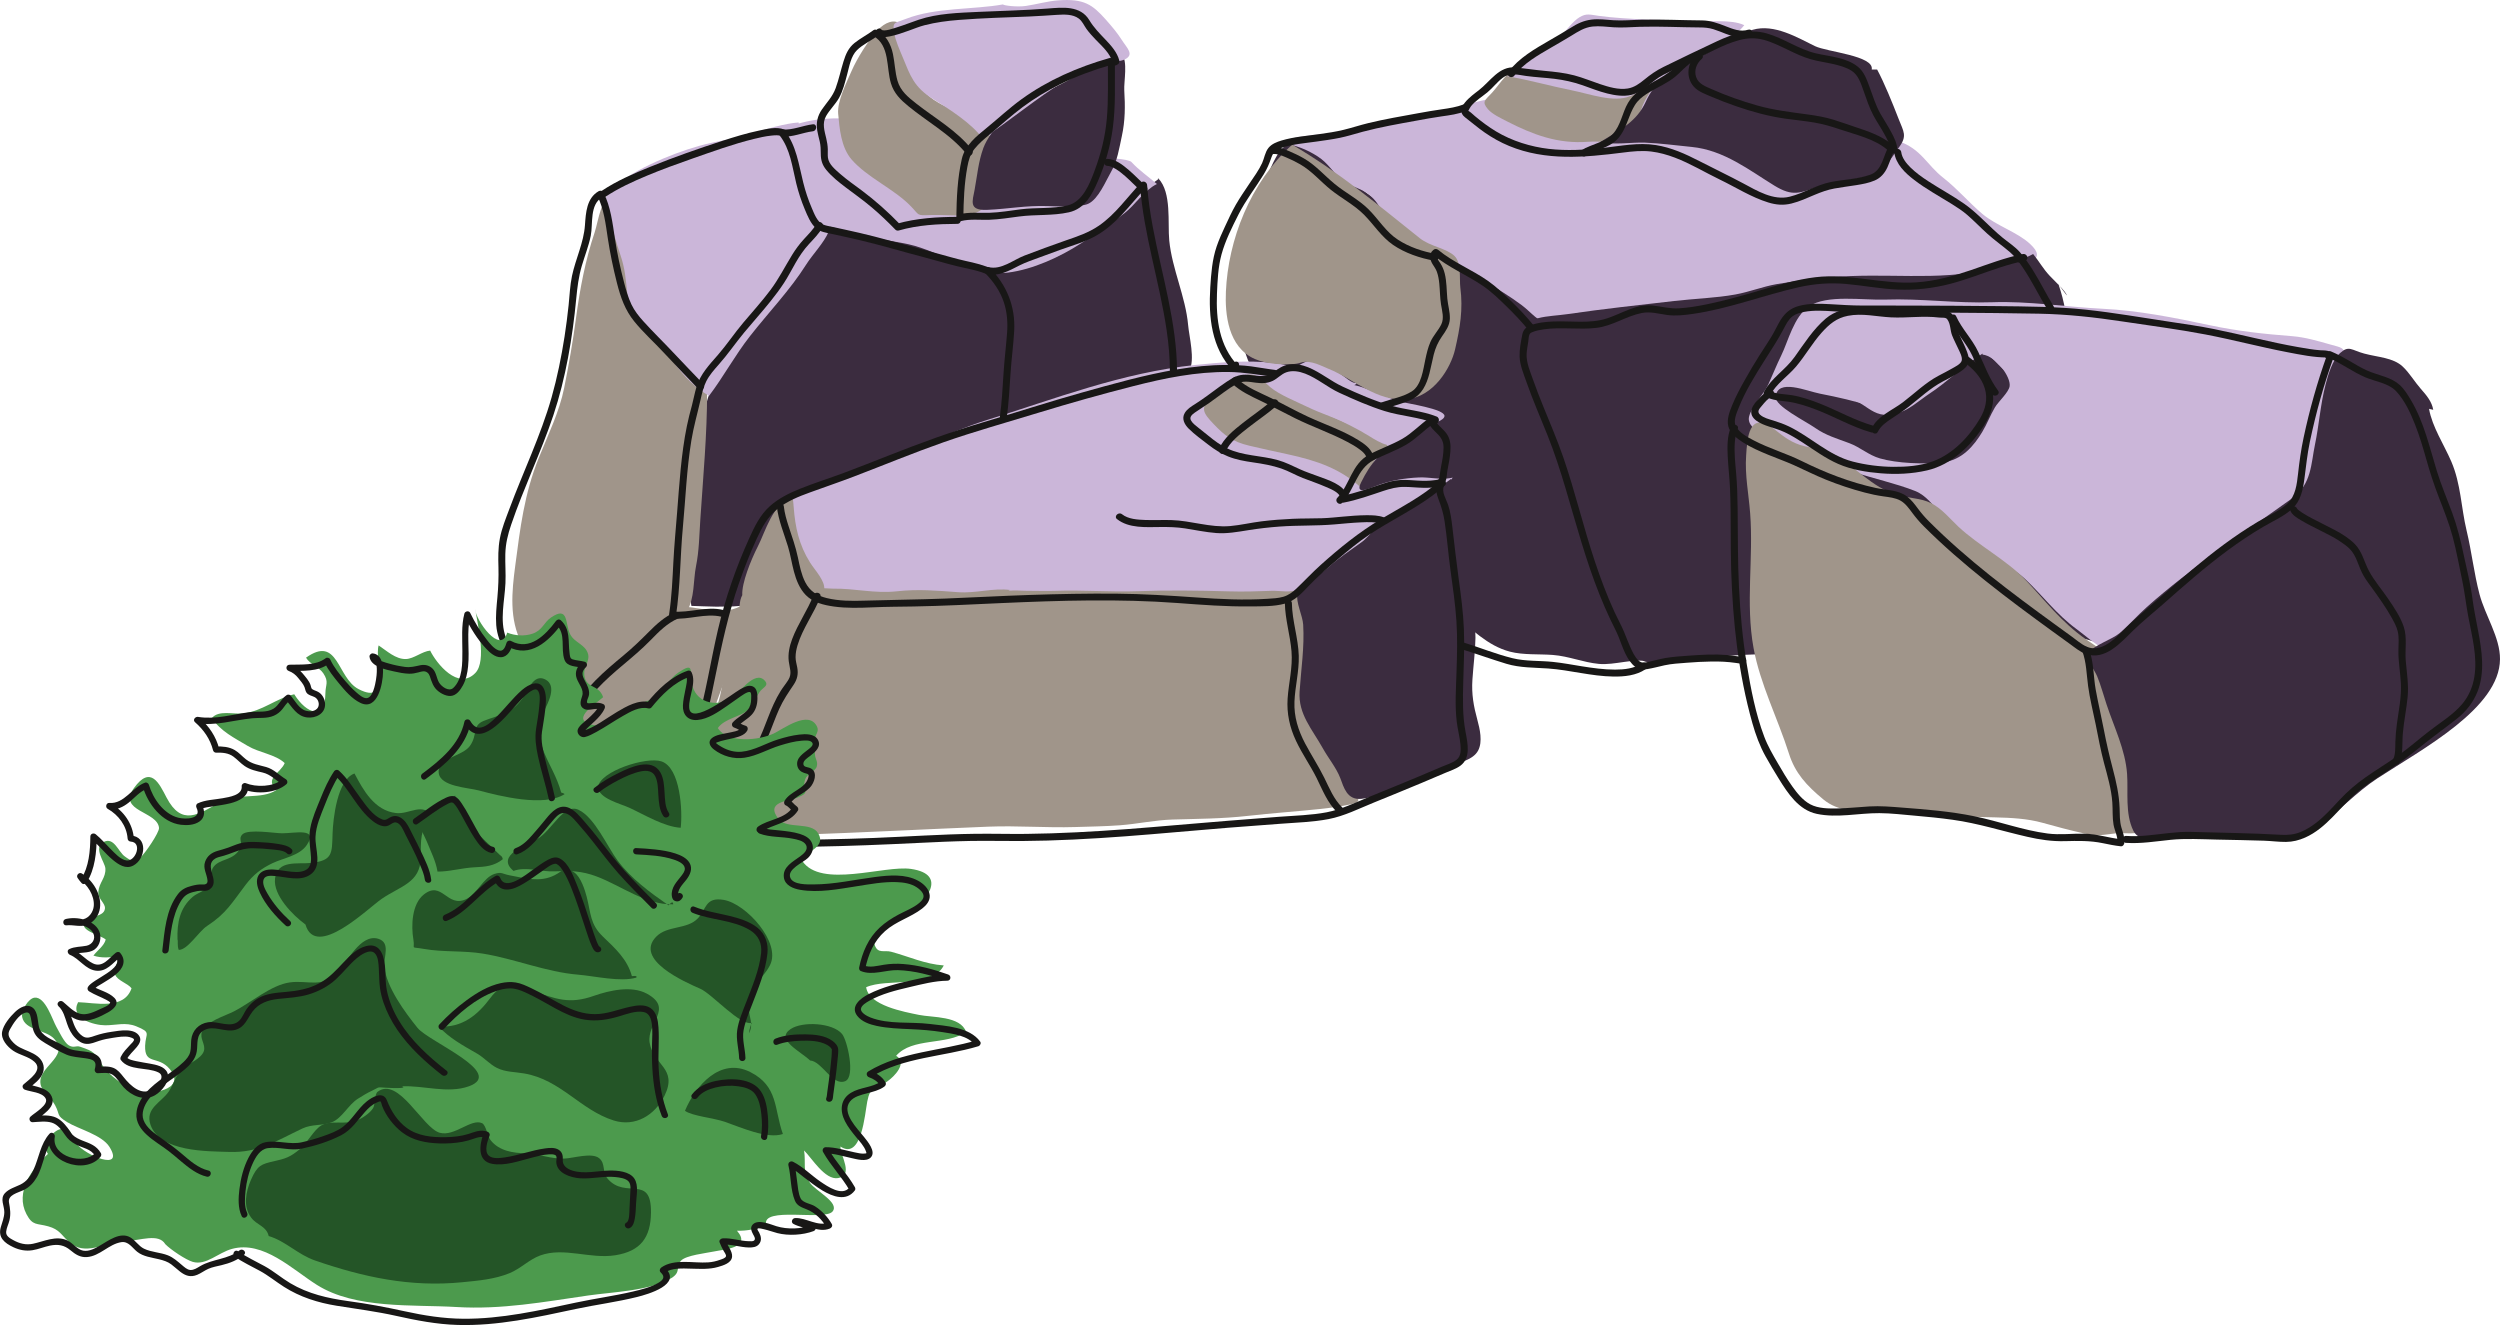 <?xml version="1.0" encoding="UTF-8"?>
<svg id="Calque_2" data-name="Calque 2" xmlns="http://www.w3.org/2000/svg" viewBox="0 0 788.11 417.72">
  <defs>
    <style>
      .cls-1 {
        fill: #a0958a;
      }

      .cls-2 {
        fill: #cbb6d9;
      }

      .cls-3 {
        fill: #245527;
      }

      .cls-4 {
        fill: #181716;
      }

      .cls-5 {
        fill: #3b2c3f;
      }

      .cls-6 {
        fill: #4c9a4d;
      }
    </style>
  </defs>
  <g id="Ebene_2" data-name="Ebene 2">
    <g id="Ebene_12" data-name="Ebene 12">
      <g>
        <path class="cls-5" d="M365.17,56.26c4.25,4.44,2.89,14.02,3.43,19.55,.88,9,5.16,17.73,5.95,26.67,.33,3.72,2.26,10.9,.36,14.44s-11.58,6.46-15.53,7.88c-11.14,4-22.67,7.43-33.84,11.38-20.32,7.19-37.32,18.23-54.68,28.69-6.45,3.89-12,7.54-17.7,12.05-4.64,3.67-9.54,6.77-13.84,10.74-2.28,2.1-2.91,3.07-6.37,3.38-4.64,.42-10.21,.13-15-.04-1-6.06,.71-12.87,.69-19.06-.02-7.34-.07-14.72,.88-21.97,1.79-13.77,.83-26.28,11.56-38.27,6.88-7.69,11.27-15.98,17.38-23.93,2.82-3.67,8.22-16.33,14.06-17.43,3.39-.64,10.17,1.05,13.19,2.03,4.85,1.58,9.8,3.26,14.82,4.51,8.57,2.13,16.51,3.9,25.45,4.88s19.27-6.31,27.43-9.55c10.31-4.08,14.06-10.28,21.98-15.92-.28-.2-.64-.22-.23-.05Z"/>
        <path class="cls-1" d="M233.56,191.05c-.02,9.24-3.11,18.13-6.44,26.96-3.54,9.39-5.88,19.24-9.82,28.48-6.08-4.8-13.87-8.96-21.54-12.1-6.9-2.82-17.77-5.98-11.96-12.94,5.26-6.31,11.21-12.33,16.77-18.37,3.12-3.39,7.02-10.91,13.17-11.7,5.67-.73,13.04,3.25,19.82-.33Z"/>
        <path class="cls-1" d="M180.74,225.39c-1.23-3.27-5.31-6.07-7.63-8.89-3.39-4.12-6.19-9.02-8.59-13.56-4.08-7.74-3.16-16.48-2.09-24.61,1.54-11.69,2.82-22.62,7.44-34.05,2.94-7.27,6.47-14.47,7.98-21.98,1.49-7.43,2.74-14.64,3.74-22.08,1.23-9.15,2.89-18.05,5.87-26.96,1.25-3.74,1.95-11.71,6.85-13.43,.93,11.8,1.47,24.19,7.41,35.33,3.02,5.65,8.48,10.72,13.65,15.35,1.99,1.79,6.73,4.42,7.82,6.41,.72,1.32-.28,4.96-.28,6.71,0,13.43-1.25,26.72-2.13,40.07-.33,4.95-.38,9.95-1.37,14.82-.86,4.2-.4,10.29-2.88,14.14-3.57,5.54-13.45,9.97-18.65,14.76-2.91,2.68-4.78,6.17-7.91,8.79-2.71,2.28-6.23,4.06-9.22,9.19Z"/>
        <path class="cls-2" d="M251.76,38.61c.26,4.8,3.47,9.48,4.49,14.19s1.54,9.64,3.96,14.35c1.28,2.5,2.06,3.38,1.01,5.9-1.44,3.48-5.02,7.1-7.1,10.39-5.02,7.95-11.73,14.93-17.67,22.5-4.85,6.19-8.27,12.69-12.93,18.84-8.73-4.9-13.03-14.09-19.02-20.76-3.67-4.1-6.24-6.54-6.78-11.74-.44-4.22-.7-7.69-2.11-11.81-1.25-3.67-2.26-7.3-3.28-10.94-.98-3.51-2.68-6.66-.12-9.32,5.87-6.1,19.05-11.64,28.15-14.21,5.44-1.54,11.11-2.18,16.51-3.9,4.21-1.34,10.93-3.26,14.89-3.49Z"/>
        <path class="cls-2" d="M356.66,51.06c2.47,2.66,5.31,4.58,8.05,6.94-4.14,2.1-6.7,6.43-10.17,9.17-4.37,3.44-9.28,6.66-14.06,9.74-6.14,3.96-14.82,8.07-22.79,9.03-10.39,1.25-21.55-6.8-31.22-8.92-5.72-1.25-11.43-1.7-16.96-3.52-3.17-1.04-8.67-1.83-11.33-3.31-5.13-2.85-5.43-12.01-6.84-16.47-.95-3-1.8-5.86-2.57-8.92-.97-3.84-2.35-4.25,2.81-5.79,7.43-2.21,15.13-2.07,22.89-.71,11.66,2.06,22.95,2.09,34.87,2.54,4.97,.19,8,2.11,12.65,3.09,4.15,.88,8.17,1.32,12.35,2.47,4.19,1.15,7.51,2.64,11.91,3.15,2.66,.3,9.19,.45,10.42,1.5Z"/>
        <path class="cls-1" d="M313.99,43.95c-2.98,4.06-3.47,8.35-3.69,12.9-.25,5.07,3.1,10.25-6.52,10.97-3.49,.26-6.99-.17-10.49-.03-4.48,.17-3.29,.16-6.25-2.87-5.33-5.45-13.65-8.96-18.56-14.61-3.39-3.9-3.84-9.98-4.25-14.43-.36-3.94,2.59-9.75,4.25-13.56s5.18-9.57,8.42-13.02c1.87-1.99,5.1-3.72,7.26-1.43,1.45,1.54,.53,5.91,.91,7.74,1.1,5.3,3.65,11.97,9.37,15.89,3.39,2.32,7.79,3.54,11.07,6.01,2.82,2.12,4.75,4.61,8.48,6.44Z"/>
        <path class="cls-5" d="M328.54,29.63c-7.73,1.55-16.47,11.42-18.53,17-1.59,4.31-1.95,8.81-2.77,13.18-.68,3.63-1.96,6.59,3.9,6.35,6.65-.28,12.34-1.44,19.11-1.2,2.87,.1,10.23,.46,12.79-.71,3.26-1.49,5.59-7.29,7.11-9.89,2.13-3.65,2.64-7.51,3.49-11.38,1.09-4.97,1.08-9.51,.78-14.53-.16-2.59,1.2-9.46-.81-11.24-4.62,2.44-9.93,3.72-14.43,6.65-3.32,2.17-8.26,4.26-10.65,5.79Z"/>
        <path class="cls-2" d="M316.19,1.39c-9.22,1.68-21.28,.9-30.67,4.58-3.42,1.34-4.29,.81-3.64,4.41,.48,2.64,1.74,5.34,2.78,7.87,2.26,5.46,3.42,9.24,9.48,12.98,5.35,3.3,12.34,7.82,15.63,12.45,9.03-5.88,16.88-12.7,26.2-18.38,2.99-1.82,6.41-4.12,10.02-5.21,2.47-.75,6.53-.34,8.62-1.37,3.1-1.53,.63-3.59-.96-6.11-1.44-2.28-3.22-4.36-5.08-6.46-4.19-4.71-6.84-6.63-14.95-6.04-3.44,.25-6.75,1.25-10.19,1.76-2.92,.44-7.17-.16-7.25-.48Z"/>
        <path class="cls-5" d="M488.26,119.17c5.84,23.62,14.08,47.53,23.52,70.6,1.47,3.59,3.52,6.98,4.91,10.61,.87,2.28,3.48,5.95,3.03,8.22-4.71-1.19-10.69,1.17-15.7,.69s-9.42-2.43-14.5-2.82c-4.32-.33-9.35,.06-13.49-1.03-7.33-1.91-11.95-7.32-17.57-11.18-10.67-7.33-17.45-16.53-24.95-25.85-6.84-8.5-13.22-17.24-18.93-26.18-3.93-6.16-7.38-12-12.78-17.6-3.28-3.4-6.87-7.06-8.41-11.14-6.4-16.91-5.47-40.22,5.01-56,1.74-2.62,3.94-10.69,7.66-11.89,4.99-1.62,12.31,5.9,15.25,8.12,4.34,3.27,8.63,6.62,13.19,9.62,5.46,3.58,9.11,8.52,14.92,11.55s12.33,4.78,17.57,8.75,9.65,9.19,15.3,13.02c3.86,2.62,4.46,1.72,4.18,5.62-.14,1.99-.32,4.03-.32,6.07,0,3.9-.25,8.7,2.13,11.82"/>
        <path class="cls-2" d="M498.95,101.83c11.32-1.81,22.39-5.2,34.25-5.25,12.6-.05,21.63-3.98,33.42-6.82,5.6-1.35,10.37-2.59,16.39-2.06,3.16,.28,5.75,1.35,8.83,1.66,4.6,.46,10.41,.33,15.05-.07,8.58-.74,17.59-2.85,25.8-4.85,6.07-1.48,13.11-2.15,7.25-7.57-3.99-3.69-10.62-5.73-14.99-9.42-4.38-3.7-7.74-7.8-12.41-11.46-5.14-4.02-6.92-9.12-14.15-11.52-6.11-2.03-13.18-3.26-19.53-4.95-19.51-5.19-40.39-10.03-61.1-11.19-14.94-.83-31.07,1.4-45.92,2.63-6.05,.5-12.12,3.09-18.03,4.18-5.51,1.02-10.93,2.33-16.46,3.36-6.28,1.17-11.74,2.95-18.18,3.6-4.38,.44-11.81,.72-15.22,2.9,4.55,.8,7.9,2.02,11.47,4.33,3.41,2.21,4.65,4.92,7.46,7.35,2.28,1.97,5.92,2.55,8.37,4.43,2.91,2.23,3.76,4.33,5.17,7.04,1.94,3.73,4.15,5.36,8.78,7.02,4.38,1.57,7.12,3.8,10.78,6.23,7.84,5.2,16.24,9.22,23.69,14.76,3.2,2.38,5.3,5.61,9.08,5.98,2.71,.26,8.81,.05,11.46-.66"/>
        <path class="cls-1" d="M518.07,34.76c-2.52,2.52-4.11,6.17-7.15,8.43s-6.19,1.19-10.35,1.51c-9.51,.72-17.38-2.28-25.42-6.4-2.01-1.03-4.76-2.33-6.08-3.87-2.11-2.46-.84-2.86,1.29-5.21,2.98-3.29,4.59-6.96,9.57-8.23,8.35-2.14,19.8,1.14,27.93,2.93,5.91,1.3,8.46,3.36,14.03,.25,4.73-2.64,8.15-5.1,14.03-6.31-3.3,4.02-11.2,5.11-14.37,9.2-1.63,2.1-4.9,7.14-4.36,9.63"/>
        <path class="cls-2" d="M492.78,10.77c-4.37,4.97-12.25,8.86-17.62,13.28,6.73,1.09,13.44,3.05,20.23,4.4,5.8,1.16,13.3,4,18.41,1.89,5.36-2.22,12.04-5.48,16.88-8.67,5.59-3.68,15.17-8.64,19.19-13.73-4.21-2.02-11.43-.89-16.21-1.31-4.87-.43-9.94-.26-14.92-.49-4.86-.23-9.91-.48-14.72-1.14-2.95-.41-3.89-.84-6.03,.4s-4.42,4.45-6.09,6.18"/>
        <path class="cls-5" d="M591.76,21.93c2.22,4.12,4.79,10.45,6.77,15.56,1.56,4.03,2.84,5.34,.02,9.08-2.81,3.73-4.29,7.68-10.1,9.14-4.96,1.24-10.03,1.41-14.91,3.05-6.14,2.07-8.34,3.33-14.17-.24-7.81-4.78-15.87-11.21-26.08-12.2-4.88-.47-9.77-1.15-14.71-1.36-4.15-.17-10.07,.86-14.05-.23,6.56-3.96,11.49-6.54,14.26-12.6,3.04-6.63,7.43-9.54,15.24-13.24,6.08-2.87,11.75-7.55,18.52-9.51s14.12,2.49,19.63,5.17c3.77,1.83,18.72,3,17.87,7.36"/>
        <path class="cls-5" d="M648.92,89.64c3.8,10.7,3.7,23.14,2.18,34.26-.89,6.5,1.17,12.48,1.67,18.91,.8,10.45,.33,20.8,1.75,31.22,1.32,9.68,3.17,19.13,6.44,28.56-8.06-3.22-16.37-1.29-25.19-1.92-6.54-.47-12.92,.09-19.47,.32-6.21,.22-12.38,.21-18.65,.32-6.71,.12-12.39,2-18.82,3.13-12.42,2.18-25.41,1.28-38.12,2.68-6.27,.69-12.13,1-18.27,1.53-4.6,.4-4.63-.12-6.62-3.1-1.27-1.89-2.42-3.82-3.82-5.65-6.33-8.31-10.61-17.73-13.92-26.89-4.61-12.76-3.57-26.52-6.68-39.55-2.25-9.4-12.25-18.41-11.63-28.12,.37-5.86,8.45-5.45,14.33-6.31,11.19-1.65,22.41-2.84,33.72-4.15,6.27-.72,13.17-.94,19.26-2.05,4.49-.82,8.48-2.45,12.95-3.25,7.77-1.38,15.29-2.23,23.29-2.55,17.43-.68,33.1,1.79,49.56-3.84,2.68-.92,5.72-1.79,8.05-3.12,1.89,2.31,3.14,4.64,5.18,6.82,1.56,1.66,5.22,5.02,5.44,6.25"/>
        <path class="cls-2" d="M737,117.02c.47,10.05-5.67,20.47-7.57,30.43-1.27,6.67-1.82,9.87-8.68,14.68-9.99,7.02-20.86,13.13-30.22,20.81-7.36,6.03-13.33,12.95-19.97,19.4-3.08,2.99-3.32,4.35-7.44,2.14-3.09-1.65-5.82-4.19-8.57-6.21-6.28-4.62-10.47-10.35-15.94-15.53-5.12-4.86-12.63-7.85-17.9-12.75-2.88-2.68-6.1-5.21-8.82-8.01-2.45-2.51-4.61-5.8-8.16-7.2-6.09-2.41-13.39-3.96-19.73-6.1s-13.03-5-19.05-7.62c-4.61-2-14.66-5.03-13.57-9.71,.76-3.25,4.63-7.03,6.1-10.24,1.39-3.03,2.57-6.06,4.05-9.06,2.16-4.38,3.94-12.21,8.72-15.45,5.67-3.84,17.04-1.91,23.95-2.15,11.34-.41,22.61,1.24,33.9,.83s23.15,1.48,34.67,2.05c11.47,.57,22.75,2.83,33.79,5.18,8.87,1.89,17.05,2.77,26.06,3.47,4.08,.32,8.04,1.51,11.84,2.58s4.75,.95,4.55,3.87c-.14,2-1.63,4.56-3.29,5.89"/>
        <path class="cls-5" d="M624.98,111.78c4.14,.41,8.96,7,8.55,9.95-.28,1.98-3.61,4.9-4.68,6.75-1.46,2.5-2.46,5.22-3.97,7.71-2.54,4.19-6.28,8.94-12.65,9.6-5.8,.6-14.19,.28-19.59-1.28-3.63-1.05-6.15-3.5-9.7-4.82-3.89-1.45-7.35-2.45-10.55-4.68-3.43-2.39-12.85-6.98-12.62-9.89,.48-5.95,9.7-1.84,14.06-1,5.51,1.07,11.08,2.33,16.23,4.03,2.55,.84,5.48,2.44,7.82,2.09,3.39-.51,7.51-4.27,10.07-5.94,5.99-3.92,11.12-9.11,17.04-12.85"/>
        <path class="cls-2" d="M622.43,97.66c-.46,2.14,3.84,7.54,5.02,9.97,1.68,3.46,3.99,6.9,6.01,10.23-3.26-1.88-5.64-6.16-9.24-7.58-6.12,4.18-12.57,7.78-17.89,12.68-3.33,3.07-7.69,8.97-13.51,7.62-2.89-.67-4.93-2.86-7.44-4.02-2.68-1.24-5.14-1.52-8.06-2.25-3.96-.98-11.95-4.61-16-3.55,5.17-4.45,8.46-9.12,12.53-14.1,3.7-4.54,7.22-9.73,14.49-9.95,11.36-.35,22.33,.97,33.73,.96,.07,.2-.24-.1-.49-.32"/>
        <path class="cls-1" d="M665.44,219.94c2.02,11.11,6.2,22.43,8.3,33.66,.29,1.56,2.64,6.62,1.52,8.08-1.29,1.68-5.57,.74-8.14,1.02-4.55,.5-5.8,1.01-10.27,0-4.52-1.01-8.45-2.06-12.92-3.31-9.67-2.7-20.52-.98-30.45-2.74-7.64-1.36-13.5-1.71-21.26-1.12-6.76,.52-12.8,.29-17.39-3.49-5.42-4.47-8.94-8.39-10.86-14.43-3.56-11.21-9.11-21.95-11.18-33.37-2.56-14.1,.02-28.18-1.06-42.4-.46-6.08-1.7-12.06-1.27-18.22,.35-5.05,.66-14.88,9.16-8.1,2.65,2.11,5.34,4.24,9.25,5.14,3.74,.87,6,.68,9.39,2.63,6.65,3.83,11.74,10.26,19.66,12.71,3.6,1.11,7.62,.95,10.88,2.63,3.5,1.81,6,5,8.61,7.44,6.37,5.92,15.08,10.46,21,16.62,6.28,6.54,11.29,13.34,19.29,18.94,3.04,2.13,5.1,2.98,6.17,6.01,.84,2.37,.7,4.94,.74,7.4,.03,2.29,.7,4.28,.85,6.49"/>
        <path class="cls-5" d="M765.74,128.88c.99,5.69,4.68,11.19,7.02,16.62,3.04,7.07,3.08,14.5,4.82,21.76,1.62,6.74,2.31,13.37,4.07,20.06,1.77,6.71,6.52,13.64,6.46,20.49-.13,15.45-24.39,28.24-38.58,37.51-6.9,4.51-11.94,10.32-18.63,14.97-6,4.17-12.67,3.37-20.87,3.37-7.27,0-14.4,.45-21.62,.25-5.77-.16-13.57,2.69-15.89-2.05-2.65-5.42-1.57-12.19-1.97-17.89-.54-7.57-4.04-14.6-6.47-21.91-.99-2.96-1.76-5.97-2.96-8.87-.88-2.14-3.71-5.41-2.44-7.59,1.22-2.09,7.25-4.09,9.44-5.95,3.03-2.57,5.64-5.6,8.66-8.29,14.07-12.51,30.12-23.02,45.82-34.28,6.15-4.41,5.94-11.02,7.17-16.87,1.32-6.32,1.72-12.78,3.39-19.11,.75-2.85,2.08-7.55,4.53-9.79,2.78-2.55,3.62-.92,7.61,.15,4.46,1.2,9.07,1.25,12.14,4.1,2.12,1.98,3.78,4.84,5.68,6.99s3.51,4.09,3.94,6.64"/>
        <path class="cls-2" d="M441.36,161.88c-5.44,4.27-11.41,8.34-16.86,12.64-2.5,1.97-4.86,3.93-7.26,5.95-2.27,1.91-3.97,4.54-6.9,5.92-5.09,2.39-13.67,1.97-19.55,1.74-7.92-.32-15.85-.74-23.86-1.09-13.55-.6-27.51-.05-41.09,.45-6.7,.25-13.43-.05-20.03,.42-6.48,.47-13.13,1.1-19.73,.88s-13.38,.16-19.92-.39c-7.77-.65-9.24-5.42-11.48-10.34-2.14-4.71-4.64-9.67-5.75-14.6-.37-1.65-.67-4.77,.07-6.39,1.03-2.23,6.51-3.79,9.23-4.77,7.74-2.78,15.92-4.92,23.19-8.36,3.79-1.79,8.1-2.96,11.99-4.65,5.62-2.45,11.62-4.98,17.62-6.85,21.44-6.67,42.61-14.98,65.79-17.39,7.87-.82,16.56-1.55,24.41-.66,9.9,1.12,18.41,5.62,26.23,9.91,4.18,2.29,7.62,5.42,11.84,7.48,2.5,1.22,5.59,1.79,7.74,3.39,1.96,1.46,3.42,3.47,4.98,5.16,2.27,2.46,5.07,5.36,5.82,8.41,.86,3.47-2.59,4.49-5.83,6.33-2.4,1.36-5.44,5.22-8.32,5.51,.06-.23,.17-.41,.23-.63-.58,.75-2.27,1.65-2.59,1.91Z"/>
        <path class="cls-1" d="M437.47,140.9c-5.01,2.88-5.51,8.88-8.49,12.75-6.4-5.81-13.66-8.43-23.19-10.48-4.02-.86-7.99-1.73-11.93-2.66-5.49-1.29-7.94-3.35-11.22-6.78s-4.92-5.52,.09-8.65c1.53-.96,3.43-1.45,4.87-2.69,1.56-1.35,2.2-2.84,4.33-3.84,3.77-1.77,6.02,1.37,8.5,3.48,2.86,2.42,8.1,4.49,11.69,6.23,4.54,2.2,9.71,3.78,14.27,6,2.99,1.46,10.76,4.03,11.07,6.63Z"/>
        <path class="cls-5" d="M442.37,139.17c2.38-1.16,4.55-2.2,6.6-3.73,2.66-1.99,5.23-5.22,8.44-3.27,4.47,2.71,3.96,9.35,3.39,13.26-.37,2.57-.01,4.58-3.39,5.25-3.27,.65-6.74-.31-10.06-.17-4.34,.18-8.98,.96-12.82,2.39-3.2,1.19-7.5,3.31-5.43-.87,2.98-5.99,6.18-10.13,13.26-12.86Z"/>
        <path class="cls-2" d="M427.67,120.71c-1.14,.25-2.66-1.05-3.59-1.73-1.83-1.35-3-2.24-5.37-3.15-1.34-.52-4.2-2.24-5.83-2.09-1.78,.17-4.18,2.02-5.89,2.63s-11.27,1.35-11.31,2.27c-.04,1.07,4.49,2.47,5.48,2.93,2.4,1.12,4.67,2.57,6.92,3.87,7.58,4.38,16.23,7.46,23.56,12.04,1.31,.82,3.82,2.4,5.55,2.72,2.32,.43,3.87-.73,5.9-1.61,2.49-1.09,3.9-2.5,6.06-3.86,1.46-.92,6.22-2.02,6.22-3.61,0-2.22-11.76-3.92-14.13-4.55-2.96-.79-5.09-2.29-7.95-3.13-2.15-.64-4.24-1.64-6.42-2.06,.28-.05,.55-.13,.81-.66Z"/>
        <path class="cls-1" d="M233.99,187.64c-1.06,1.94-.74,4.17-1.13,6.24-.54,2.86-1.44,5.72-2.05,8.6-.72,3.41-1.79,6.73-2.52,10.14s-1.08,7.29-2.52,10.59c-2.61,5.98-5.03,11.87-7.32,17.9-1.15,3.02-3.31,5.81-4.08,8.95-.86,3.47,3.13,5.32,6.01,7.64,2.06,1.67,6.12,4.99,9.65,3.81,3.56-1.19,3.99-6.9,5.18-9.36,2.98-6.17,6-12.55,8.25-18.91,1.22-3.44,2.35-6.92,3.33-10.35,.98-3.45,3.22-5.96,5.13-9.07,3.82-6.23,1.03-13.45,4.32-19.86,1.28-2.49,3.28-5.51,3.59-8.19s-2.96-6.04-4.44-8.4c-3.55-5.63-4.7-11.23-5.18-17.42-.08-1.04-.14-2.58-.56-3.53-6.1,2.52-8.37,11.17-10.69,15.72s-5.18,11.74-4.96,15.48Z"/>
        <path class="cls-1" d="M318.62,186.01c-5.51-.77-10.89,1.1-16.66,.67-6.63-.49-12.47-1.02-19.21-.28-7.07,.78-13.26-.95-20.13-.83-.47,0-4.04-.21-4.15-.18-1.4,.36-2.18,2.03-2.74,3.24-1.15,2.49-2.51,4.89-3.56,7.39-1.7,4.04-1.99,8.51-2.29,12.72-.39,5.44-4.2,9.58-7.2,14.28-1.54,2.41-1.99,5.15-3.17,7.65s-2.08,4.5-2.38,7.02c-.61,5.01-2.23,9.16-4.51,13.9-1.23,2.57-2.71,4.84-4.6,7.16-1.79,2.19-3.15,4.09,.59,4.86,6.91,1.42,15.64-.19,22.72-.44,20.13-.69,40.21-1.76,60.24-2.57,9.17-.37,18.23,.41,27.38,.12,4.68-.15,9.38-.21,14.03-.55,5.58-.41,10.96-1.64,16.61-1.81,8-.24,15.77-.25,23.71-1.15,7.56-.86,15.19-1.38,22.79-2.17,3.22-.34,6.52-.8,9.62-1.46,4.29-.92,2.13-2.04,.23-4.66-4.1-5.65-7.14-11.91-10.14-17.96-2.72-5.49-5.15-9.87-5.05-15.86,.13-7.41,1.55-14.64-.22-22.02-.56-2.33-.08-5.28-1.54-7.37-1.38,1.31-5.81,.45-8.01,.54-4.59,.18-9.08,.31-13.71,.17-9.5-.28-19.16-.4-28.61-.05-8.61,.32-17.4-.44-26.05-.11-2.98,.11-6-.04-8.99-.02-1.68,.01-4.15-.28-5.72,.06,.23-.16,.47-.33,.7-.27Z"/>
        <path class="cls-5" d="M436.92,164.35c-2.64,.74-5.3,4.81-7.51,6.42-3.8,2.77-7.5,5.2-10.86,8.25-2.47,2.24-8.87,5.32-9.53,8.12-.61,2.61,1.63,6.93,1.8,9.77,.43,7.18-.66,13.99-1.13,21.1s3.96,11.85,7.35,17.93c1.78,3.19,4.22,6.09,5.49,9.39,1.09,2.84,2.05,6.86,6.53,6.51,4.23-.33,9.29-2.81,12.93-4.33,4.71-1.97,9.44-4.05,14.31-5.79,3.79-1.35,8.11-2.14,9.68-5.13,1.46-2.77,.53-6.78-.24-9.62-1.21-4.42-1.87-8.16-1.57-12.69s.9-8.91,.96-13.2c.05-3.7-1.09-7.48-1.78-11.13-.83-4.44,.48-8.92-.06-13.4-.47-3.86,.07-7.66-1.26-11.44-1.23-3.48-2.33-6.6-3.07-10.17-.31-1.5-.62-2.61-1.46-4.02-3.55,2.79-7.9,4.63-11.77,7.22-2.39,1.6-8.21,5.03-8.8,6.2Z"/>
        <path class="cls-1" d="M407.34,45.61c14.7,8.58,27.42,19.26,40.24,29.48,3.28,2.62,8.3,3.13,10.89,5.55,2.33,2.18,1.55,7.37,1.89,9.98,.9,6.94-.08,12.67-1.65,19.51-1.38,5.97-6.81,14.95-15.29,15.74-9.34,.86-16.71-6.42-24.59-9.59-1.63-.66-3.45-1.61-5.09-1.96-3.37-.7-3.09,.19-5.85,.44-3.71,.33-8.78-.06-12.27-1.57-8.54-3.69-9.47-14.24-9.16-21.27,.71-16.15,7.59-34.37,20.9-46.31Z"/>
      </g>
      <g>
        <path class="cls-4" d="M423.13,158.51c3.92-4.13,4.54-10.68,9.91-13.45,3.32-1.71,6.88-2.94,10.12-4.8s5.62-4.56,8.61-6.61l-1.51-.4c.64,1.39,1.76,2.41,2.83,3.47,1.31,1.3,2,2.54,1.98,4.44s-.36,3.85-.75,5.74c-.26,1.26-.36,2.56-.61,3.82-.11,.56-.58,.52-1.29,.63-1.84,.28-3.7,.26-5.55,.15-1.75-.1-3.5-.27-5.26-.19-1.94,.09-3.75,.55-5.58,1.15-4.34,1.42-8.62,3.03-13.12,3.87-1.4,.26-.81,2.39,.59,2.13,4.35-.81,8.49-2.34,12.68-3.73,2.15-.71,4.21-1.25,6.49-1.24,1.98,0,3.95,.25,5.94,.28,1.68,.03,3.5-.01,5.13-.44,.86-.22,1.57-.64,1.93-1.48,.44-1.05,.4-2.37,.61-3.48,.39-2.04,.8-4.04,.95-6.11s-.04-4.03-1.31-5.7c-1.17-1.55-2.91-2.64-3.74-4.43-.24-.52-1.06-.71-1.51-.4-2.99,2.05-5.45,4.8-8.61,6.61-3.37,1.93-7.08,3.16-10.5,5-5.46,2.93-6,9.41-9.98,13.6-.98,1.03,.58,2.6,1.56,1.56h0Z"/>
        <path class="cls-4" d="M452.88,131.31c-4.65-1.85-9.71-2.08-14.49-3.46-5.19-1.49-10.16-3.68-15.06-5.94-3.81-1.75-7.04-4.54-10.94-6.12-1.92-.78-3.98-1.18-6.05-.88-1.92,.28-3.26,1.25-4.78,2.36-2.01,1.47-3.89,1.41-6.27,1.08s-4.6-.5-6.61,.86c-.57,.38-.78,1.22-.22,1.74,2.58,2.41,5.82,3.92,8.97,5.42,3.65,1.73,7.19,3.67,10.8,5.46,5.42,2.69,11.18,4.65,16.52,7.48,1.31,.69,2.61,1.43,3.8,2.32,.77,.58,1.75,1.33,2.1,2.27,.49,1.32,2.63,.75,2.13-.59-.76-2.05-2.72-3.41-4.51-4.53-2.52-1.58-5.25-2.83-7.98-4.01s-5.32-2.18-7.93-3.39c-3.89-1.8-7.62-3.9-11.46-5.79s-7.82-3.35-10.88-6.21l-.22,1.74c1.8-1.22,3.94-.76,5.96-.49,1.91,.26,3.71,.28,5.48-.57,1.52-.73,2.65-2.11,4.24-2.68,1.95-.7,4.08-.31,5.97,.41,3.85,1.48,7.02,4.31,10.76,6.03,4.65,2.14,9.35,4.21,14.23,5.75,5.2,1.63,10.78,1.85,15.85,3.87,1.32,.53,1.9-1.61,.59-2.13h0Z"/>
        <path class="cls-4" d="M401.12,126.14c-2.94,2.6-6.25,4.77-9.32,7.2-2.79,2.21-6.01,4.75-7.46,8.11-.56,1.29,1.34,2.42,1.91,1.12,1.41-3.26,4.59-5.68,7.31-7.81,3.02-2.37,6.25-4.5,9.13-7.05,1.07-.94-.5-2.5-1.56-1.56h0Z"/>
        <path class="cls-4" d="M388.99,118.91c-3,1.75-5.73,3.89-8.53,5.93-1.23,.89-2.47,1.75-3.75,2.56-1.19,.75-2.47,1.53-3.21,2.77-1.08,1.79-.12,3.6,1.2,4.93,1.88,1.88,4.17,3.5,6.27,5.13,1.9,1.47,3.91,2.74,6.15,3.65,2.55,1.04,5.22,1.5,7.93,1.89,3,.43,6,.95,8.87,1.93,2.34,.8,4.46,2.08,6.76,2.98s4.75,1.7,7.07,2.72c1.48,.65,4.23,1.64,4.82,3.35,.46,1.34,2.6,.76,2.13-.59-1.18-3.45-6.12-4.87-9.16-6.02-1.89-.71-3.83-1.34-5.68-2.18-2.35-1.07-4.56-2.23-7.07-2.93-5.26-1.47-10.99-1.28-15.96-3.69-2.17-1.05-4.09-2.48-5.94-4.01-1.03-.85-2.1-1.66-3.14-2.51-.8-.65-1.83-1.38-2.32-2.32-.55-1.07,.42-1.86,1.25-2.45,1.48-1.06,3.06-1.97,4.54-3.03,2.94-2.11,5.77-4.36,8.9-6.19,1.23-.72,.12-2.63-1.12-1.91h0Z"/>
        <path class="cls-4" d="M453.33,152.04c-.91,1.84-.51,3.69,.21,5.53,.87,2.23,1.5,4.42,1.86,6.79,.79,5.16,1.16,10.39,1.88,15.57s1.49,10.54,1.85,15.85,.2,10.69,.03,16.03-.55,10.61,.08,15.81c.29,2.39,.95,4.72,1.16,7.11,.15,1.67,.23,3.66-1.23,4.79-1.32,1.02-3.09,1.52-4.61,2.17-2.55,1.09-5.1,2.18-7.66,3.25-4.93,2.06-9.88,4.08-14.83,6.09-4.51,1.83-9.04,4.12-13.84,5.04s-10.05,1.05-15.04,1.42c-10.74,.81-21.47,1.67-32.2,2.6s-21.08,1.77-31.65,2.29c-5.28,.26-10.56,.44-15.85,.5s-10.76-.1-16.13-.03c-10.62,.14-21.22,.89-31.84,1.31s-21.16,.59-31.75,.63c-4.36,.01-8.74,.21-13.09-.25-2.01-.21-4.08-.57-5.94-1.38-2.1-.91-3.94-2.34-5.83-3.61-1.67-1.13-3.56-1.95-5.18-3.14-1.31-.97-1.54-2.22-1.38-3.79,.42-4.12,2.9-7.93,4.79-11.52,4.55-8.62,6.46-18.48,8.38-27.95,2.01-9.95,4.1-19.77,7.47-29.38,1.66-4.74,3.47-9.44,5.59-14,1.65-3.55,3.39-6.86,6.51-9.34s6.66-3.89,10.24-5.19c4.63-1.69,9.28-3.26,13.88-5.02,9.43-3.6,18.77-7.48,28.3-10.82s20-6.27,30.01-9.33,19.79-5.8,29.78-8.35,19.8-4.54,29.97-4.45c4.99,.04,9.78,.97,14.72,1.56l-1.07-1.4c-.06,.17-.14,.53-.08,.83,.28,1.4,2.41,.81,2.13-.59h0c-.04,.28-.07,.56-.11,.85,.08-.16,.14-.33,.2-.5,.24-.75-.4-1.32-1.07-1.4-2.55-.3-5.08-.8-7.63-1.13s-5.2-.44-7.8-.43c-5.16,0-10.31,.54-15.4,1.38-10.23,1.7-20.3,4.58-30.28,7.37s-20.54,6.23-30.84,9.28-19.77,6.53-29.49,10.35c-4.84,1.9-9.67,3.82-14.54,5.64-4.57,1.71-9.24,3.16-13.76,4.98-3.43,1.38-6.78,3.03-9.56,5.51-3.08,2.76-4.82,6.41-6.5,10.12-4.19,9.23-7.55,18.95-9.86,28.82s-3.9,20.55-6.86,30.59c-.73,2.47-1.48,4.99-2.51,7.36-.83,1.93-1.87,3.77-2.85,5.62-1.86,3.51-4.06,7.45-4.02,11.54s3.42,5.19,6.33,6.97c1.95,1.19,3.74,2.63,5.73,3.75,1.86,1.05,3.85,1.7,5.94,2.07,4.3,.77,8.72,.68,13.07,.63,5.16-.06,10.32-.04,15.47-.13,10.98-.18,21.94-.64,32.9-1.18,5.45-.27,10.9-.52,16.35-.62s10.77,.05,16.15,.02c10.91-.07,21.81-.67,32.69-1.48s21.57-1.84,32.35-2.7c5.53-.44,11.07-.84,16.6-1.26,5.03-.38,10.17-.52,15.14-1.47s9.64-3.33,14.3-5.22c5.03-2.04,10.05-4.09,15.06-6.19,2.51-1.05,5.01-2.12,7.51-3.19,1.58-.67,3.31-1.21,4.71-2.24,3.32-2.45,2.28-7.12,1.62-10.59-.99-5.21-.87-10.48-.73-15.76,.15-5.58,.43-11.17,.2-16.76-.22-5.29-.92-10.55-1.64-15.79s-1.35-10.83-1.99-16.26c-.28-2.4-.59-4.87-1.38-7.17-.59-1.72-2.14-4.05-1.24-5.88,.63-1.27-1.28-2.39-1.91-1.12h0Z"/>
        <path class="cls-4" d="M453.93,151.49c-5.52,5.02-12.3,8.4-18.66,12.2-6.83,4.08-12.97,9.06-18.89,14.37-2.68,2.4-5.1,5.02-7.7,7.49-1.18,1.13-2.53,2.11-4.11,2.58s-3.36,.53-5.01,.64c-7.47,.5-14.99,.1-22.45-.43-8.42-.59-16.82-1.12-25.26-1.19-9.03-.08-18.06,.11-27.08,.4s-17.94,.81-26.92,1.15c-8.46,.32-16.92,.39-25.38,.65-3.95,.13-7.98,.13-11.85-.81-3.05-.74-5.3-2.15-6.76-4.98-1.25-2.42-1.76-5.16-2.32-7.8-.72-3.4-1.87-6.62-2.95-9.91-.66-2.02-1.25-4.08-1.49-6.21-.16-1.4-2.37-1.42-2.21,0,.49,4.39,2.23,8.43,3.51,12.62,.8,2.62,1.19,5.34,1.9,7.98s1.77,5.35,3.72,7.35c2.33,2.38,5.69,3.17,8.88,3.62,4.04,.56,8.13,.43,12.19,.25,4.32-.19,8.63-.2,12.95-.27,9.22-.16,18.44-.66,27.65-1.07,18.47-.82,37.1-1.39,55.56-.02,7.64,.57,15.29,1.16,22.96,1.07,3.48-.04,7.38,.07,10.77-.86,3.19-.88,5.39-3.29,7.59-5.61,2.82-2.97,5.97-5.67,9.08-8.32s6.52-5.5,10.06-7.86c6.42-4.28,13.44-7.6,19.68-12.15,1.42-1.04,2.8-2.14,4.1-3.32,1.06-.96-.51-2.52-1.56-1.56h0Z"/>
        <path class="cls-4" d="M256.45,187.6c-1.85,4.81-4.93,9.04-6.73,13.87-.83,2.22-1.36,4.62-1.07,7,.27,2.17,1.12,3.84-.13,5.86-.75,1.21-1.67,2.29-2.42,3.5-.83,1.33-1.56,2.72-2.21,4.14-1.26,2.73-2.24,5.57-3.38,8.35-2.4,5.86-5.28,11.51-7.42,17.47-1.14,3.17-1.59,6.78-3.45,9.64-.84,1.28-1.86,2.43-2.7,3.7-.56,.85-1.79,1.96-1.18,3.07,.17,.32,.58,.58,.96,.55h.14c1.41-.13,1.42-2.34,0-2.22h-.14c.32,.19,.64,.38,.96,.56l-.04-.07,.11,.85c.14-.43,.63-.9,.89-1.27,.39-.57,.75-1.15,1.17-1.7,.84-1.11,1.74-2.18,2.39-3.43,1.33-2.58,1.8-5.49,2.74-8.21,2.04-5.91,4.86-11.51,7.28-17.27,1.18-2.81,2.17-5.71,3.42-8.49s2.85-5.12,4.53-7.61c1.17-1.74,1.54-3.4,1.16-5.46-.2-1.1-.53-2.13-.53-3.26,0-1.27,.25-2.52,.61-3.73,1.62-5.41,5.18-10,7.19-15.25,.51-1.33-1.63-1.91-2.13-.59h0Z"/>
        <path class="cls-4" d="M405.05,190.15c.09,5.15,1.67,10.08,2.09,15.19s-.9,9.93-1.23,14.91c-.31,4.69,.66,9.08,2.66,13.32s4.47,7.66,6.45,11.63c1.84,3.69,3.48,7.99,6.54,10.88,1.03,.98,2.6-.58,1.56-1.56-2.61-2.47-4.07-6.13-5.63-9.29-1.84-3.73-4.12-7.19-6.06-10.86-2.19-4.15-3.55-8.46-3.36-13.19s1.5-9.59,1.36-14.45c-.16-5.59-2.08-10.97-2.17-16.57-.02-1.42-2.24-1.43-2.21,0h0Z"/>
        <path class="cls-4" d="M352.14,163.65c3.69,2.94,9.16,2.53,13.6,2.49,2.65-.03,5.23,.03,7.86,.44,3.28,.51,6.54,1.21,9.85,1.46s6.63-.35,9.99-.89,6.68-.92,10.04-1.16c5.72-.42,11.46-.18,17.17-.67,2.8-.24,5.59-.53,8.4-.65,2.17-.09,4.58-.23,6.64,.56,1.33,.51,1.91-1.63,.59-2.13-1.75-.67-3.77-.69-5.62-.68-2.47,.02-4.93,.23-7.38,.45-2.15,.19-4.31,.43-6.47,.5-3.09,.1-6.18,.04-9.28,.18-3.29,.14-6.58,.4-9.85,.8s-6.58,1.2-9.88,1.49c-6.29,.55-12.32-1.72-18.57-1.89-2.74-.07-5.48,.07-8.22-.03-2.4-.09-5.34-.25-7.3-1.81-1.1-.88-2.68,.68-1.56,1.56h0Z"/>
        <path class="cls-4" d="M371.06,117.3c-.04-15.59-4.81-30.57-7.65-45.76-.82-4.37-1.46-8.77-1.79-13.2-.07-.91-1.19-1.52-1.89-.78-4.36,4.57-8.03,9.95-13.29,13.57-3.26,2.24-6.85,3.43-10.56,4.7-4.31,1.49-8.59,3.1-12.86,4.71-3.61,1.36-7.36,4.67-11.43,3.65-1.07-.27-1.86,1.05-1.08,1.85,2.62,2.67,4.8,5.74,5.97,9.32,1.02,3.12,1.24,6.4,.99,9.66-.32,4.21-.84,8.4-1.11,12.62-.29,4.61-.54,9.24-1.16,13.82-.19,1.39,1.94,2,2.13,.59,.65-4.78,.94-9.6,1.24-14.41,.28-4.46,.91-8.9,1.15-13.36,.41-7.63-2.33-14.38-7.66-19.8l-1.08,1.85c3.83,.96,7.17-1.02,10.47-2.69,1.92-.97,3.99-1.65,6-2.4,2.3-.86,4.6-1.71,6.91-2.53,3.9-1.39,7.92-2.48,11.51-4.6,2.9-1.71,5.44-3.94,7.74-6.38,2.63-2.8,5.01-5.82,7.66-8.6l-1.89-.78c1.14,15.52,6.13,30.37,8.39,45.71,.65,4.39,1.03,8.82,1.04,13.25,0,1.42,2.22,1.43,2.21,0h0Z"/>
        <path class="cls-4" d="M313.02,84.89c-2.75-1.32-5.68-1.99-8.65-2.64-3.15-.7-6.22-1.64-9.33-2.47-6.45-1.73-12.89-3.54-19.36-5.21-3.11-.8-6.24-1.52-9.38-2.2-1.38-.3-2.77-.6-4.15-.9-.92-.2-1.92-.34-2.78-.74-1.8-.84-2.74-3.49-3.47-5.17-1.12-2.58-2.01-5.31-2.69-8.04-1.42-5.67-2.14-11.63-5.86-16.37l-.78,1.89c3.35,.25,6.42-1.25,9.67-1.65,1.39-.17,1.41-2.39,0-2.21-3.24,.4-6.36,1.9-9.67,1.65-1.07-.08-1.31,1.21-.78,1.89,3.35,4.26,3.97,9.94,5.21,15.04,.68,2.8,1.59,5.58,2.71,8.24,.84,2.01,1.81,4.45,3.5,5.93,1.34,1.18,3.22,1.43,4.9,1.79,3.12,.67,6.24,1.35,9.34,2.09,6.53,1.55,12.96,3.5,19.46,5.18,3.57,.92,7.1,2.03,10.68,2.9s7.07,1.36,10.32,2.92c1.28,.61,2.4-1.29,1.12-1.91h0Z"/>
        <path class="cls-4" d="M257.41,70.52c-1.05,1.85-2.56,3.33-3.99,4.89s-2.64,3.19-3.72,4.96c-2.28,3.73-4.21,7.57-6.84,11.08s-5.63,6.83-8.49,10.21-5.2,6.95-8.04,10.21-5.5,6.03-6.76,10.09c-.59,1.91-.92,3.9-1.44,5.83-.59,2.17-1.16,4.34-1.6,6.54-1.83,8.98-2.35,18.15-3.08,27.27-.42,5.22-.91,10.43-1.18,15.67s-.51,10.91-1.33,16.31c-.12,.76,.29,1.33,1.07,1.4,5.12,.48,10.34-1.77,15.4-.56,1.38,.33,1.97-1.8,.59-2.13-5.31-1.27-10.64,.99-15.99,.48l1.07,1.4c1.41-9.25,1.32-18.65,2.19-27.95s1.2-18.32,2.68-27.38c.71-4.36,1.93-8.55,2.9-12.85,.45-1.97,.87-3.98,1.8-5.8,1-1.97,2.47-3.62,3.92-5.26,2.89-3.25,5.31-6.83,8.08-10.17s5.64-6.51,8.32-9.87c1.48-1.85,2.91-3.75,4.2-5.73s2.44-4.22,3.65-6.33,2.53-4.07,4.17-5.85,3.19-3.32,4.33-5.34c.71-1.24-1.21-2.36-1.91-1.12h0Z"/>
        <path class="cls-4" d="M212.66,193.04c-3.14,1.38-5.71,3.72-8.1,6.13-2.53,2.55-5.05,4.99-7.82,7.29-3.11,2.59-6.23,5.19-9.07,8.08-1,1.02-1.9,2.14-3,3.05-.97,.81-2.03,1.51-3.07,2.23-2.99,2.07-9.61,5.99-6.74,10.48,1.36,2.14,3.7,3.47,5.97,4.46,2.65,1.16,5.44,1.96,8.21,2.8,3.53,1.07,6.73,2.45,9.97,4.24,4.11,2.28,8.11,4.76,12.38,6.74,1.28,.59,2.41-1.31,1.12-1.91-6.52-3.02-12.39-7.54-19.16-10-4.9-1.78-10.78-2.51-14.98-5.79-1.55-1.21-2.59-2.63-1.3-4.41,1.39-1.93,3.62-3.28,5.54-4.61,2.02-1.39,3.89-2.78,5.56-4.58,2.55-2.74,5.36-5.21,8.22-7.61s5.93-4.98,8.67-7.79,5.26-5.37,8.73-6.89c1.3-.57,.18-2.48-1.12-1.91h0Z"/>
        <path class="cls-4" d="M177.23,229.65c-.64-2.66-2.18-4.9-3.94-6.95-1.99-2.32-4.05-4.47-5.74-7.04-1.57-2.39-2.9-4.91-4.3-7.4s-2.83-4.75-3.79-7.32c-2-5.38-.37-11.54-.12-17.09,.14-3.06-.12-6.13-.04-9.19,.08-3.24,.79-6.17,1.83-9.22,3.97-11.69,9.42-22.83,13.32-34.55s6.03-24.37,7.21-36.8c.34-3.53,.75-6.88,1.75-10.29,.92-3.15,2.18-6.26,2.82-9.48,.76-3.85-.41-9.83,3.61-12.14l-1.51-.4c2.07,4.14,2.6,8.85,3.28,13.37s1.69,9.39,2.86,14,2.57,8.59,5.48,12.18,6.26,6.55,9.32,9.86c3.56,3.85,7.22,7.6,10.84,11.39,.99,1.03,2.55-.53,1.56-1.56-3.13-3.28-6.29-6.53-9.39-9.84s-6.39-6.49-9.43-9.86c-1.46-1.61-2.84-3.34-3.78-5.31-1.05-2.22-1.74-4.64-2.35-7.01-1.18-4.54-2.18-9.19-2.88-13.83-.75-4.94-1.33-9.98-3.59-14.51-.27-.54-1.02-.68-1.51-.4-3.83,2.2-4.06,6.79-4.34,10.72-.38,5.52-2.94,10.6-4.08,15.98-.64,3.04-.75,6.16-1.07,9.24-.35,3.31-.77,6.6-1.28,9.89-1.01,6.45-2.3,12.88-4.08,19.16-3.44,12.1-8.96,23.46-13.33,35.23-1.12,3-2.39,6.09-2.98,9.25s-.53,6.08-.45,9.13-.04,6.25-.33,9.4c-.27,2.93-.59,5.88-.37,8.82s1.31,5.73,2.73,8.4,3.06,5.57,4.66,8.31c1.68,2.9,3.56,5.69,5.83,8.17s4.65,4.93,5.46,8.27c.33,1.38,2.47,.8,2.13-.59h0Z"/>
        <path class="cls-4" d="M190.78,62.09c4.12-2.76,8.7-4.84,13.27-6.75s9.37-3.65,14.11-5.31c6.44-2.25,12.87-4.6,19.5-6.23,1.78-.44,3.59-.85,5.42-1.04,1.14-.12,2.41-.25,3.5,.18,1.32,.53,1.9-1.61,.59-2.13-2.38-.95-5.56-.14-7.95,.37-3.87,.81-7.67,1.98-11.43,3.2-7.65,2.49-15.31,5.16-22.77,8.19-5.27,2.14-10.61,4.43-15.35,7.61-1.18,.79-.07,2.71,1.12,1.91h0Z"/>
        <path class="cls-4" d="M349.26,19.41c-.05,5.96,.19,11.94-.33,17.89s-1.89,11.2-3.87,16.51c-1.53,4.13-3.76,9.84-8.53,10.96s-9.92,.59-14.8,1.22c-3.26,.42-6.51,.98-9.79,1.09s-6.47-.31-9.65,.5l1.4,1.07c.07-5.35,.28-10.74,1.26-16.02,.4-2.15,.88-3.99,2.28-5.72s3-3.07,4.64-4.42c3.49-2.88,6.83-5.98,10.46-8.69s7.78-5.23,11.98-7.3c5.11-2.51,10.46-4.47,15.92-6.04,1.37-.39,.79-2.53-.59-2.13-9.82,2.81-19.34,6.95-27.64,12.97-3.84,2.78-7.29,6.03-10.96,9.02-3.22,2.61-6.87,5.54-7.83,9.77-1.38,6.06-1.65,12.36-1.73,18.55,0,.73,.71,1.24,1.4,1.07,2.96-.76,6.04-.32,9.06-.43s6.23-.62,9.33-1.03c5.18-.69,10.58-.18,15.69-1.32s7.35-5.67,9.18-9.9c2.27-5.25,3.9-10.95,4.66-16.63,.94-6.96,.61-14,.67-21.01,.01-1.42-2.2-1.43-2.21,0h0Z"/>
        <path class="cls-4" d="M306.42,47.19c-4.76-6.02-11.61-9.86-17.56-14.53-2.58-2.03-4.99-3.95-5.93-7.21-.78-2.74-.85-5.62-1.43-8.41-.65-3.15-2.14-5.91-5-7.55-.31-.18-.81-.23-1.12,0-1.93,1.47-4.13,2.55-6.01,4.07s-2.74,3.47-3.45,5.78c-.87,2.8-1.47,5.67-2.47,8.42s-2.79,4.5-4.35,6.76c-1.4,2.04-1.86,4.12-1.48,6.56,.19,1.21,.54,2.38,.81,3.57,.29,1.28,.31,2.52,.32,3.82,0,1.96,.45,3.51,1.7,5.05,1.75,2.15,3.99,3.91,6.19,5.58,2.78,2.1,5.61,4.1,8.27,6.36s5,4.5,7.34,6.92c.27,.28,.7,.39,1.08,.28,6.01-1.72,12.25-2.06,18.47-2.09,1.42,0,1.43-2.22,0-2.21-6.4,.04-12.87,.41-19.06,2.17l1.08,.28c-3.82-3.95-7.92-7.62-12.33-10.9-2.26-1.69-4.59-3.28-6.71-5.16-1.49-1.33-3.53-2.95-3.78-5.07-.1-.88-.02-1.78-.04-2.66-.03-1.14-.22-2.25-.48-3.35-.56-2.4-1.37-4.79-.06-7.09,1.15-2.02,2.9-3.64,4.05-5.67,1.29-2.27,1.91-4.95,2.59-7.45s1.15-5.75,3.12-7.68c1.84-1.79,4.3-2.85,6.32-4.4h-1.12c5.19,2.97,3.98,9.97,5.49,14.91,.96,3.14,3,5.15,5.49,7.18,2.91,2.38,6.02,4.5,9.05,6.72,3.43,2.51,6.78,5.2,9.43,8.55,.88,1.12,2.44-.46,1.56-1.56h0Z"/>
        <path class="cls-4" d="M276.32,10.89c.98,1.13,2.83,.83,4.12,.59,2.09-.39,4.12-1.13,6.11-1.84,1.63-.58,3.24-1.26,4.92-1.69,3.53-.91,7.19-1.39,10.82-1.67,7.39-.58,14.83-.79,22.24-1.08,2.91-.11,5.8-.35,8.71-.52,2.25-.13,4.93-.26,6.84,1.17,1.13,.85,1.63,2.16,2.43,3.28,.88,1.22,1.9,2.32,2.94,3.41,2,2.08,4.5,4.23,5.26,7.12l.51-1.25c-.15,.07-.3,.14-.44,.23-.65,.39-.79,1.56,0,1.91,.62,.27,1.16,.09,1.65-.35,1.06-.96-.51-2.52-1.56-1.56l.2-.11,.85,.11h-.02v1.9c.14-.09,.29-.16,.44-.23,.44-.22,.63-.8,.51-1.25-.68-2.58-2.51-4.63-4.31-6.52-1.88-1.98-3.73-3.84-5.14-6.19-2.79-4.64-8.38-4.04-13.04-3.66-7.25,.58-14.56,.7-21.82,1.05-6.28,.3-12.95,.46-18.96,2.49-2.22,.75-4.39,1.62-6.62,2.32-.96,.3-4.38,1.57-5.06,.79-.94-1.08-2.5,.49-1.56,1.56h0Z"/>
        <path class="cls-4" d="M549.43,207.08c-1.52-.09-3.22-.45-4.94-.59-4-.32-8.06-.09-12.05,.2-2.46,.18-5,.33-7.43,.75-1.71,.3-3.39,.79-5.1,1.15-1.27,.26-2.29,.62-3.3-.29-1.27-1.15-2.05-2.92-2.74-4.46s-1.26-3.13-1.91-4.68c-.89-2.11-2.02-4.11-2.98-6.19-2.4-5.22-4.42-10.62-6.24-16.07-3.59-10.78-6.19-21.87-9.88-32.61-1.92-5.58-4.27-11.01-6.48-16.48-1.06-2.61-2.08-5.24-3.02-7.9s-2.25-5.58-2.1-8.4c.07-1.31,.35-2.6,.53-3.9,.1-.68,.09-1.57,.39-2.2,.21-.44,.57-.6,1.02-.77,1.1-.43,2.32-.65,3.49-.82,5.5-.79,11.09,.19,16.6-.46,5.08-.61,9.29-3.69,14.24-4.68,2.72-.55,5.3,.24,7.98,.61s5.41,.06,8.08-.32c11.46-1.63,22.26-5.91,33.51-8.43,4.9-1.1,9.79-1.46,14.8-1.03,5.47,.48,10.87,1.55,16.37,1.78s10.99-.39,16.31-1.75,10.63-3.51,15.95-5.24c2.55-.83,5.14-1.55,7.77-2.09l-.85-2.02c-.38,.17-.76,.3-1.16,.41-1.37,.39-.79,2.52,.59,2.13,.59-.17,1.14-.38,1.69-.63,1.2-.55,.31-2.26-.85-2.02-5.64,1.14-10.99,3.22-16.42,5.08s-11.23,3.46-17.13,3.85c-10.7,.72-21.18-2.91-31.86-1.62-5.82,.7-11.49,2.4-17.1,4.05s-11.44,3.33-17.28,4.52c-2.86,.58-5.75,1.07-8.66,1.24s-5.44-.57-8.22-.88c-5.23-.59-9.69,2.49-14.45,4.05-5.43,1.77-11.33,.74-16.93,.98-2.43,.1-5.01,.35-7.29,1.25-1.38,.54-2.2,1.42-2.49,2.89-.44,2.21-.92,4.65-.85,6.9,.08,2.73,1.3,5.56,2.19,8.11,1.98,5.65,4.38,11.13,6.6,16.68,4.4,10.98,7.23,22.46,10.7,33.75,1.7,5.56,3.54,11.09,5.7,16.49,1.07,2.67,2.21,5.32,3.44,7.92,.89,1.88,1.9,3.69,2.66,5.62,1.23,3.11,2.41,7.13,5.17,9.27,1.19,.92,2.37,.93,3.8,.7,1.83-.3,3.63-.8,5.44-1.2,2.28-.5,4.68-.61,7.01-.8,2.6-.21,5.2-.35,7.81-.39s5.12,.08,7.58,.44c.76,.11,1.53,.23,2.3,.28,1.42,.09,1.42-2.13,0-2.21h0Z"/>
        <path class="cls-4" d="M597.14,47.98c.51,3.79,3.42,6.54,6.32,8.76,3.66,2.81,7.73,5.02,11.63,7.45,1.74,1.09,3.5,2.2,5.06,3.55,2.21,1.92,4.24,4.04,6.41,6,2.27,2.06,4.79,3.79,7.11,5.79,1.6,1.38,2.88,3.14,4.06,4.89,2.87,4.26,5.09,8.89,7.75,13.27,.74,1.22,2.65,.1,1.91-1.12-2.27-3.74-4.21-7.67-6.53-11.39-1.23-1.97-2.55-3.91-4.08-5.66-1.63-1.85-3.71-3.14-5.6-4.7-4.11-3.38-7.62-7.53-11.98-10.59-3.63-2.54-7.56-4.63-11.27-7.06-2.02-1.32-4.02-2.73-5.74-4.45-1.28-1.28-2.58-2.89-2.83-4.75-.19-1.39-2.4-1.41-2.21,0h0Z"/>
        <path class="cls-4" d="M517.62,209.09c-2.48,1.68-5.56,2-8.48,2-3.51,0-7-.49-10.45-1.04-3.05-.49-6.09-1.07-9.16-1.39-4.24-.44-8.57-.14-12.74-1.17-5.21-1.29-10.26-3.35-15.38-4.94-1.36-.42-1.95,1.71-.59,2.13,4.71,1.46,9.35,3.15,14.07,4.58,4.29,1.29,8.74,1.17,13.16,1.48,6.9,.49,13.63,2.45,20.58,2.54,3.44,.05,7.18-.32,10.11-2.3,1.17-.79,.07-2.71-1.12-1.91h0Z"/>
        <path class="cls-4" d="M436.27,128.95c2.87-1.02,5.84-1.63,8.61-2.94,3.4-1.61,4.82-4.79,5.74-8.29,.51-1.96,.86-3.95,1.35-5.91,.54-2.14,1.33-3.93,2.59-5.74,1.2-1.71,2.44-3.45,2.5-5.61s-.61-4.21-.8-6.31c-.24-2.67-.17-5.36-.83-7.98-.29-1.16-.73-2.19-1.38-3.2-.5-.77-1.55-1.85-.64-2.61h-1.56c4.72,3.9,10.44,6.26,15.5,9.67,2.77,1.87,5.18,4.22,7.56,6.54,2.5,2.44,4.91,4.98,7.11,7.7,.9,1.11,2.46-.47,1.56-1.56-2.2-2.72-4.61-5.26-7.11-7.7-2.33-2.27-4.69-4.56-7.36-6.44-5.04-3.55-10.93-5.83-15.7-9.77-.49-.41-1.07-.41-1.56,0-1.5,1.24-1.15,2.95-.25,4.45,.5,.83,1.09,1.58,1.4,2.51,.4,1.17,.61,2.4,.73,3.63,.22,2.2,.2,4.41,.55,6.6,.32,2.02,1.03,4.3,.09,6.25s-2.57,3.56-3.45,5.59c-.76,1.74-1.18,3.6-1.58,5.45-.7,3.22-1.23,8.19-4.3,10.12-2.85,1.79-6.27,2.3-9.39,3.42-1.33,.48-.76,2.61,.59,2.13h0Z"/>
        <path class="cls-4" d="M461.97,35.15c-.43,.21,.05,.03,.19,0,.78-.22,1.1-1.27,.49-1.85l-.12-.12c-.27-.25-.71-.42-1.08-.28-2.21,.85-4.56,1.22-6.9,1.55-2.49,.35-4.95,.78-7.42,1.23-5.28,.97-10.58,1.86-15.8,3.13-2.6,.63-5.14,1.48-7.74,2.11s-5.03,.98-7.57,1.34c-3.97,.57-8.16,.87-12.02,2.03-1.48,.45-3.1,1.07-4.1,2.3-1.13,1.39-1.3,3.22-2.02,4.8-1.07,2.33-2.68,4.49-4.1,6.62s-2.9,4.27-4.19,6.51-2.3,4.5-3.37,6.78c-.98,2.08-1.92,4.18-2.67,6.36-1.43,4.17-1.74,8.56-2.02,12.93-.59,9.38,.38,19.1,7.13,26.24,.6,.63,1.6,.28,1.85-.49,.18-.54,.16-.99,.08-1.55-.19-1.4-2.33-.81-2.13,.59l-.08,.37,1.85-.49c-5.83-6.16-6.92-14.53-6.59-22.67,.17-4.11,.35-8.41,1.44-12.4,1.2-4.38,3.31-8.55,5.35-12.59,2.24-4.44,5.34-8.38,7.93-12.61,1.07-1.74,1.77-3.4,2.43-5.32,.6-1.76,1.59-2.52,3.33-3.1,3.46-1.15,7.26-1.43,10.85-1.94,2.47-.35,4.94-.68,7.39-1.18s4.83-1.28,7.24-1.92c5.57-1.48,11.26-2.47,16.93-3.5,2.65-.48,5.28-.98,7.95-1.35s5.12-.71,7.54-1.64l-1.08-.28,.12,.12,.49-1.85c-.26,.07-.47,.11-.72,.23-1.28,.63-.16,2.54,1.12,1.91h0Z"/>
        <path class="cls-4" d="M595.59,45.81c-2.02,3.22-2.03,7.93-6.14,9.32s-8.25,1.45-12.32,2.26c-4.52,.91-8.48,3.51-12.94,4.62-5.15,1.29-10.33-1.89-14.72-4.24s-9.12-4.6-13.66-6.94-8.91-4.31-13.79-5.09c-5.61-.9-11.15,.3-16.73,.9s-11.38,.95-17.05,.29-11.58-2.47-16.63-5.51c-2.34-1.41-4.52-3.04-6.61-4.78-.67-.56-1.46-1.38-2.25-1.79,.28,.15-.11,.46,.21-.07,.27-.44,.45-.91,.78-1.32,1.39-1.72,3.42-2.93,5.12-4.32s3.08-3.28,4.88-4.62c2.32-1.73,4.79-.92,7.43-.56,2.95,.4,5.94,.53,8.9,.89s5.9,1.01,8.75,2c2.62,.91,5.19,1.97,7.89,2.63,2.42,.6,5.05,1,7.51,.44,1.91-.44,3.53-1.51,5.04-2.71,1.68-1.33,3.27-2.69,5.2-3.67,2.78-1.41,5.62-2.71,8.44-4.03,5.04-2.36,10.03-5.42,15.43-6.87,2.57-.69,5.06-.77,7.64-.09s5.18,1.97,7.68,3.17c2.31,1.12,4.66,2.24,7.14,2.95,2.3,.66,4.69,.97,7.01,1.5,2.05,.47,4.17,1.02,5.95,2.17,2.14,1.39,2.9,4.03,3.73,6.32,.93,2.59,1.77,5.23,3.07,7.68,1.06,2,2.37,3.87,3.45,5.87,.81,1.5,1.96,3.37,1.86,5.14-.08,1.42,2.13,1.42,2.21,0,.11-1.96-.96-3.96-1.84-5.64-1.06-2.02-2.33-3.9-3.45-5.87-1.53-2.7-2.4-5.69-3.48-8.58-.84-2.26-1.68-4.67-3.62-6.22-3.63-2.91-8.78-3.2-13.14-4.2-5.52-1.27-10.18-4.77-15.61-6.31s-10.64,.13-15.64,2.47c-5.65,2.65-11.29,5.35-16.89,8.11-2.22,1.09-4.11,2.41-6.02,3.98-1.56,1.28-3.2,2.48-5.24,2.81-2.89,.47-6.01-.47-8.73-1.38s-5.37-2.02-8.15-2.76c-3.08-.81-6.26-1.14-9.43-1.43s-6.05-.77-9.08-1.07c-5.17-.5-7.96,4.42-11.6,7.22-2.11,1.62-7.96,5.72-4.31,8.5,2.06,1.57,4.01,3.28,6.15,4.76,2.43,1.69,5.01,3.14,7.75,4.27,11.52,4.77,23.86,3.62,35.9,2.09,2.98-.38,5.9-.69,8.9-.33,2.56,.31,5.08,1.02,7.49,1.94,4.92,1.87,9.43,4.63,14.15,6.91,5.02,2.42,9.9,5.56,15.25,7.21,2.5,.77,4.78,.96,7.33,.33s4.93-1.74,7.32-2.75c2.03-.85,4.03-1.58,6.2-1.98,2.29-.42,4.6-.69,6.89-1.06,1.98-.32,4-.68,5.85-1.48s3.11-2.27,3.97-4.12,1.36-4.03,2.49-5.83c.76-1.21-1.15-2.32-1.91-1.12h0Z"/>
        <path class="cls-4" d="M596.48,45.59c-3.34-2.82-7.69-4.24-11.77-5.6-2.25-.75-4.49-1.56-6.75-2.26-2.64-.81-5.37-1.28-8.11-1.65-5.36-.73-10.65-1.34-15.87-2.82-4.87-1.38-9.68-3.06-14.31-5.12-1.97-.88-4.26-1.66-4.99-3.9-.68-2.08,.15-4.23,1.75-5.63,1.07-.94-.5-2.5-1.56-1.56-2.94,2.59-3.59,7.26-.9,10.28,1.43,1.6,3.73,2.37,5.65,3.2,2.5,1.07,5.03,2.05,7.6,2.93,5.17,1.79,10.42,3.24,15.84,3.98,2.98,.41,5.97,.7,8.93,1.2,2.76,.47,5.38,1.24,8.02,2.14,4.96,1.69,10.81,2.94,14.91,6.4,1.08,.91,2.66-.65,1.56-1.56h0Z"/>
        <path class="cls-4" d="M535.35,16.42c-2.76,.41-5.09,2.86-7.06,4.65-2.37,2.14-4.97,3.6-7.76,5.13s-5.59,3.33-7.29,6.2c-1.82,3.08-2.3,7.14-4.78,9.8s-6.67,3.19-9.71,5.07c-1.21,.75-.12,2.62,1.12,1.91l.99-.57c1.23-.71,.12-2.62-1.12-1.91l-.99,.57,1.12,1.91c2.69-1.66,5.89-2.28,8.52-4.05,2.91-1.96,4.03-5.22,5.26-8.35,.65-1.66,1.38-3.38,2.55-4.75,1.07-1.24,2.43-2.16,3.82-3,2.7-1.6,5.63-2.85,8.08-4.85,2.31-1.89,4.73-5.17,7.84-5.63,1.4-.21,.81-2.34-.59-2.13h0Z"/>
        <path class="cls-4" d="M551.11,9.36c-2.44,.8-4.88-.22-7.16-1.11-2.44-.96-4.78-1.8-7.44-1.82-6.36-.04-12.72-.38-19.08-.22-2.94,.07-5.85,.36-8.79,.17-2.31-.16-4.62-.48-6.93-.2-2.45,.29-4.51,1.27-6.57,2.59s-4.33,2.6-6.51,3.87c-4.73,2.75-9.83,5.61-13.15,10.08-.85,1.14,1.07,2.25,1.91,1.12,2.87-3.87,7.43-6.4,11.51-8.79,2.15-1.26,4.33-2.48,6.45-3.79s4.12-2.62,6.69-2.9c2.2-.23,4.42,.09,6.61,.24,2.79,.19,5.53-.07,8.32-.15,6.28-.19,12.56,.17,18.84,.2,1.52,0,2.87,.11,4.33,.56,1.34,.41,2.62,.96,3.93,1.46,2.45,.94,5.04,1.68,7.63,.84,1.35-.44,.77-2.58-.59-2.13h0Z"/>
        <path class="cls-4" d="M733.48,112.19c-3.01,8.41-5.42,17.03-7.28,25.76-.81,3.79-1.33,7.53-1.75,11.37-.37,3.3-.79,7.09-3.37,9.46s-6.17,3.85-9.23,5.66c-3.68,2.19-7.23,4.59-10.68,7.13-6.95,5.12-13.44,10.79-19.91,16.49-3.07,2.71-6.24,5.33-9.26,8.09-2.17,1.98-4.08,4.24-6.43,6.02s-5.03,2.93-7.81,1.67c-1.72-.78-3.23-2.14-4.76-3.24-1.76-1.27-3.52-2.55-5.28-3.83-13.82-10.04-27.59-20.34-39.68-32.46-1.27-1.27-2.38-2.57-3.45-4.01-1.01-1.36-2.04-2.73-3.39-3.77-2.81-2.16-6.6-1.99-9.91-2.71-8.07-1.76-15.89-4.8-23.27-8.46-4.95-2.46-10.31-3.97-15.21-6.55-1.98-1.04-4.49-2.35-5.58-4.42-.9-1.71,.22-4.19,.87-5.81,2.07-5.23,5.17-10.23,8.17-14.97,2.09-3.29,4.21-6.5,6.02-9.95,.73-1.39,1.51-2.97,2.79-3.94,1.06-.8,2.39-1.16,3.67-1.4,3.09-.58,6.34-.36,9.46-.16,3.36,.21,6.69,.35,10.06,.35,9.1,0,18.19,.02,27.29,.07s18.14,.14,27.2,.31,17.63,1.14,26.38,2.46,17.47,2.44,26.11,4.09c8.67,1.66,17.22,3.94,25.89,5.6,4.1,.79,8.32,1.66,12.51,1.65l-.78-.32,.1,.12-.11-.85-.02,.05,1.63-.66-.22-.13c-1.22-.73-2.34,1.18-1.12,1.91l.22,.13c.63,.38,1.41,0,1.63-.66,.64-2.01-2.45-1.79-3.47-1.86-2.34-.17-4.67-.59-6.97-.99-4.51-.79-8.98-1.77-13.45-2.79s-8.75-2.02-13.15-2.91-9.11-1.58-13.7-2.26c-8.88-1.33-17.73-2.89-26.66-3.85s-18.66-1.02-28.02-1.12-19.02-.15-28.53-.17c-4.66,0-9.33-.01-13.99-.01-3.37,0-6.7-.24-10.07-.43s-6.56-.29-9.71,.51-4.96,2.65-6.47,5.38c-.82,1.49-1.55,3.03-2.44,4.48-1.17,1.92-2.42,3.78-3.63,5.67-1.62,2.53-3.14,5.14-4.62,7.76s-2.9,5.27-4.04,8.05c-.81,1.98-1.79,4.52-1.21,6.69s2.71,3.8,4.52,4.97c2.54,1.64,5.35,2.85,8.14,4,2.62,1.08,5.3,2.03,7.89,3.18,3.39,1.52,6.69,3.21,10.14,4.6,4.01,1.62,8.11,2.99,12.29,4.09,1.96,.52,3.92,.93,5.92,1.21,1.78,.25,3.75,.44,5.35,1.33s2.72,2.5,3.79,3.94,2.26,2.84,3.57,4.15c3.02,3.03,6.16,5.94,9.37,8.77,6.63,5.83,13.58,11.29,20.65,16.59,3.54,2.65,7.1,5.26,10.68,7.86,1.82,1.32,3.65,2.64,5.47,3.96,1.55,1.12,3.06,2.4,4.87,3.06,6.11,2.24,11.12-3.62,14.99-7.4,2.88-2.81,6.07-5.35,9.09-8.01,3.34-2.95,6.68-5.91,10.09-8.79,6.89-5.84,14.08-11.35,21.89-15.92,3.05-1.79,6.44-3.24,9.07-5.65s3.36-5.94,3.81-9.34c.53-3.96,.91-7.85,1.73-11.76,.96-4.55,2.05-9.07,3.31-13.55s2.6-8.66,4.12-12.92c.48-1.34-1.66-1.92-2.13-.59h0Z"/>
        <path class="cls-4" d="M545.65,134.65c-1.17,2.86-1.15,6.13-1,9.17,.17,3.42,.58,6.82,.73,10.24,.37,8.51,.1,17.03,.36,25.54,.5,16.31,2.25,32.71,6.71,48.45,1.01,3.58,2.31,7.11,4.12,10.37,1.33,2.39,2.75,4.76,4.19,7.08,2.85,4.62,6.28,9.85,11.94,11.06,6.49,1.39,13.2-.26,19.75-.22,3.73,.02,7.5,.48,11.22,.8,3.97,.34,7.95,.74,11.9,1.29,8.02,1.11,15.67,3.57,23.54,5.37,3.91,.9,7.74,1.47,11.76,1.37s7.99-.21,12.05,.64c1.88,.39,3.76,.78,5.67,.98,.64,.07,1.05-.57,1.11-1.11,.17-1.65-.47-3.24-.93-4.79-.59-2.01-.51-4.1-.58-6.17-.14-4.25-1.09-8.36-2.17-12.46s-2.03-8.23-2.83-12.42-1.78-8.27-2.53-12.43-.57-8.7-2.12-12.8c-.5-1.32-2.64-.75-2.13,.59,1.33,3.54,1.35,7.34,1.85,11.04,.54,4.07,1.58,8.08,2.39,12.1s1.56,8.18,2.64,12.22,2.32,8.22,2.61,12.44c.16,2.31-.01,4.69,.38,6.98,.33,1.89,1.42,3.74,1.21,5.69l1.11-1.11c-3.86-.42-7.56-1.67-11.46-1.75s-7.76,.45-11.62-.05c-7.84-1.02-15.33-3.85-23.06-5.43s-15.28-2.16-22.93-2.75c-3.41-.27-6.78-.56-10.21-.36s-6.59,.56-9.89,.63c-2.86,.06-6.19,.08-8.78-1.31-2.35-1.26-4.14-3.53-5.66-5.66-1.65-2.31-3.08-4.75-4.5-7.2-1.62-2.78-3.22-5.5-4.35-8.52-2.72-7.22-4.22-15.08-5.47-22.67-1.33-8.06-2.07-16.21-2.47-24.36-.4-8.23-.33-16.45-.42-24.68-.04-3.83-.15-7.66-.49-11.47-.28-3.17-.63-6.37-.4-9.55,.1-1.44,.37-2.86,.92-4.2s-1.6-1.89-2.13-.59h0Z"/>
        <path class="cls-4" d="M670.23,265.71c4.72,.31,9.38-.49,14.06-.96s9.78-.18,14.69-.07,9.87,.18,14.8,.35c2.29,.08,4.58,.4,6.87,.38,2.12-.02,4.07-.51,6-1.36,6.76-3,10.75-9.36,16.17-14.04,3.22-2.78,6.86-5.02,10.41-7.34s6.94-4.92,10.28-7.63c3.61-2.92,7.4-5.62,11.04-8.49,2.82-2.23,5.09-5.07,6.43-8.42,2.47-6.18,1.42-13.03,.21-19.36-.64-3.33-1.31-6.64-1.76-10-.62-4.72-1.8-9.33-2.79-13.97-.96-4.52-2.02-8.87-3.63-13.22s-3.42-8.59-4.78-13.01c-2.35-7.63-4.07-15.5-8.2-22.44-.99-1.66-2.09-3.45-3.52-4.76-1.32-1.2-2.92-1.95-4.58-2.55-1.94-.7-3.95-1.2-5.83-2.06s-3.77-2-5.61-3.08-3.68-2.06-5.63-2.88c-1.31-.55-1.88,1.59-.59,2.13,3.95,1.65,7.38,4.29,11.31,5.99,3.24,1.4,7.4,1.81,9.9,4.53,2.65,2.89,4.44,6.81,5.86,10.41s2.49,7.24,3.53,10.92c1.15,4.11,2.46,8.12,4,12.1s3.21,8.14,4.33,12.37c1.18,4.45,2.01,9.03,2.96,13.54,.8,3.77,1.21,7.59,1.91,11.38,1.16,6.27,2.99,12.82,1.95,19.23-.52,3.2-1.82,6.22-3.95,8.69-2.81,3.26-6.67,5.61-10.05,8.21s-6.56,5.45-10.05,7.9-6.92,4.5-10.29,6.88c-2.95,2.08-5.63,4.39-8.1,7.03s-4.75,5.23-7.56,7.37c-1.45,1.11-3.02,2.09-4.71,2.78-2.02,.84-4.04,1.03-6.21,.91-4.73-.26-9.44-.46-14.17-.56s-9.51-.25-14.27-.36-9.18,.72-13.76,1.13c-2.21,.2-4.42,.29-6.64,.14-1.42-.09-1.42,2.12,0,2.21h0Z"/>
        <path class="cls-4" d="M721.98,160.91c.58,1.47,2.17,2.37,3.46,3.14,2.07,1.24,4.24,2.3,6.39,3.38,1.89,.95,3.81,1.88,5.58,3.05,1.16,.77,2.32,1.56,3.31,2.54,1.12,1.12,1.78,2.45,2.37,3.91,.62,1.55,1.19,3.12,2.02,4.58s1.98,2.91,2.99,4.32c2.06,2.88,4.12,5.78,5.85,8.88,.77,1.38,1.57,2.81,1.93,4.36,.43,1.9,.25,3.88,.21,5.81-.09,3.55,.6,7.05,.78,10.59,.21,4.31-.71,8.53-1.27,12.78-.25,1.91-.43,3.82-.48,5.75-.04,1.74,.06,3.69-.65,5.32-.56,1.29,1.34,2.42,1.91,1.12,1.27-2.92,.83-6.25,1.11-9.35,.34-3.8,1.13-7.54,1.5-11.34,.37-3.8-.24-7.55-.58-11.33-.32-3.55,.5-7.34-.63-10.79-1.04-3.18-3.09-6.15-4.95-8.89-1.96-2.9-4.37-5.65-6.02-8.74-1.54-2.88-2.13-6.16-4.51-8.54-1.72-1.72-3.88-3.08-6.01-4.23-2.38-1.28-4.82-2.43-7.21-3.69-1.14-.6-2.28-1.22-3.36-1.93-.47-.3-1.49-1.03-1.59-1.29-.52-1.31-2.66-.74-2.13,.59h0Z"/>
        <path class="cls-4" d="M591.97,136.15c.86-1.85,2.64-3.06,4.29-4.17,1.85-1.24,3.71-2.41,5.46-3.78,3.53-2.76,6.77-5.85,10.76-7.95,1.55-.82,3.13-1.6,4.63-2.52,1.16-.71,2.5-1.56,3.18-2.79s.27-2.76-.18-4c-.6-1.67-1.43-3.25-2.18-4.85-.29-.62-.57-1.23-.73-1.9-.24-1.05-.21-2.13-.61-3.15-.42-1.06-1.26-2.5-2.43-2.85-.51-.15-1.08-.13-1.61-.16-1.13-.07-2.24-.27-3.37-.34-2.75-.19-5.51,0-8.26,.11s-5.31,.08-7.97-.24c-2.37-.29-4.74-.66-7.14-.58-3.73,.12-7.4,1.02-10.28,3.47-3.94,3.36-6.79,7.87-9.77,12.05s-7.32,6.61-9.64,10.97c-.28,.54-.13,1.19,.4,1.51,2.11,1.29,4.79,1.31,7.17,1.65,3.07,.44,6.09,1.45,8.97,2.56,5.79,2.23,11.21,5.41,17.2,7.12,1.37,.39,1.96-1.74,.59-2.13-5.84-1.67-11.14-4.74-16.77-6.96-2.85-1.12-5.85-2.16-8.88-2.65-2.3-.37-5.11-.26-7.16-1.51l.4,1.51c1.93-3.63,5.53-5.92,8.15-9,2.89-3.41,5.08-7.35,8.07-10.7,2.38-2.66,4.7-4.62,8.27-5.31,4.58-.89,9,.26,13.57,.49,5.09,.26,10.13-.57,15.22,.06,.9,.11,2.04-.14,2.53,.54,1.12,1.55,.86,3.35,1.53,5.07,.55,1.43,1.29,2.78,1.92,4.17,.44,.97,1.46,2.76,1.09,3.88-.36,1.05-2.06,1.84-2.93,2.35-1.42,.83-2.9,1.56-4.36,2.34-4.15,2.2-7.49,5.51-11.2,8.34-3.21,2.46-8.05,4.35-9.85,8.21-.6,1.28,1.31,2.41,1.91,1.12h0Z"/>
        <path class="cls-4" d="M557.92,122.97c-1.28,.5-2.33,1.52-3.26,2.5s-2.08,2.18-2.46,3.52c-.92,3.18,3.12,4.71,5.4,5.46,1.72,.57,3.43,1.05,5.07,1.83,1.96,.93,3.82,2.06,5.63,3.24,3.64,2.36,7.17,4.97,11.16,6.72,4.21,1.85,8.91,2.6,13.47,2.97,4.85,.4,9.82,.18,14.57-.92,7.69-1.78,13.91-7.77,18.01-14.28,2.17-3.44,3.44-7.19,2.55-11.27-.99-4.5-4.28-8.02-7.96-10.58-1.17-.81-2.28,1.1-1.12,1.91,2.99,2.08,5.7,4.89,6.74,8.46,.95,3.27,.19,6.44-1.49,9.31-3.39,5.79-8.55,11.3-14.98,13.62-3.94,1.42-8.33,1.75-12.49,1.71s-8.58-.59-12.73-1.67c-7.54-1.96-13.18-7.74-20.07-11.06-1.58-.76-3.2-1.33-4.87-1.85-1.4-.44-3.12-.84-4.24-1.86s-.17-1.92,.57-2.81c.79-.95,1.9-2.37,3.09-2.83,1.31-.51,.74-2.65-.59-2.13h0Z"/>
        <path class="cls-4" d="M614.76,100.84c1.82,4.06,5.1,7.24,6.98,11.26s3.48,8.46,6.23,12.16c.84,1.13,2.76,.03,1.91-1.12-2.75-3.7-4.3-8.02-6.23-12.16s-5.15-7.21-6.98-11.26c-.58-1.3-2.49-.17-1.91,1.12h0Z"/>
        <path class="cls-4" d="M349.09,52.29c.36,.01,.75,.09,1.25,.28,.4,.15,.88,.4,1.33,.67,1.07,.64,2.04,1.42,2.98,2.24,1.78,1.55,3.38,3.29,5.16,4.83,.45,.39,1.12,.44,1.56,0,.4-.4,.45-1.17,0-1.56-1.91-1.64-3.6-3.51-5.52-5.14s-4.17-3.45-6.76-3.53c-1.42-.04-1.42,2.17,0,2.21h0Z"/>
        <path class="cls-4" d="M401.47,48.55c1.32-.09,2.74,.55,3.94,1.05,1.5,.62,2.97,1.36,4.39,2.16,3.72,2.11,6.44,5.42,9.74,8.07s7.44,4.79,10.54,7.94,5.42,6.92,9.09,9.44,8.5,4.21,13.01,4.97c1.39,.23,1.99-1.9,.59-2.13-4.19-.7-8.46-2.14-12.05-4.46-3.84-2.47-6.16-6.51-9.36-9.66s-7.19-5.12-10.6-7.93-6.04-5.96-9.75-8.08c-1.57-.9-3.21-1.69-4.88-2.38-1.43-.59-3.09-1.3-4.68-1.19-1.41,.1-1.42,2.31,0,2.21h0Z"/>
      </g>
    </g>
  </g>
  <g id="Ebene_13" data-name="Ebene 13">
    <g>
      <path class="cls-6" d="M52.1,392.21c1.69,1.73,6.46,4.94,8.67,5.59,4.19,1.22,8-2.91,12.38-4.1,9.84-2.68,19.01,6.47,26.74,11.35,12.16,7.68,30.21,6.15,43.98,6.98,14.26,.86,27.44-1.59,41.52-3.63,7.73-1.12,19.46-1.43,26.22-5.47,3.2-1.91,1.33-3.59,3.06-5.5,1.55-1.71,7.95-2.39,10.26-2.88,3.43-.73,12.06-1.14,7.41-6.56,3.04,.06,6.45-.51,9.19-1.87-1.52-5.96,18.47-1.12,20.94-4.22,2.25-2.82-5.34-6.43-7.1-8.99-2.54-3.71-1.25-6.31-1.89-10.23,2.37,2.28,6.57,9.41,10.71,8.71,5.03-.85,.73-6.99,.75-9.95,6.69,4.4,7.7-10.31,8.46-14.2,.96-4.91,2.26-3.57,6.22-6.26,2.25-1.53,6.62-5.93,2.88-8.15,5.14-5.86,15.82-3.2,22.07-7.52-1.8-5.1-10.6-4.49-14.87-5.37-4.65-.96-15.86-2.94-16.65-8.72,6.48-2.95,20.63,.59,24.47-6.87-6.01-.43-10.98-2.81-16.61-4.32-2.09-.56-4.17,.7-5.13-2.03-1.63-4.65,7.12-8.13,9.75-9.67,6.42-3.75,13.59-12.67,1.63-14.41-8.39-1.22-28.37,6.28-34.27-2.53,1.54-3.39,7.52-4.28,5.09-8.61-2.19-3.89-9.87-1.27-12.5-4.55-4.47-5.57,3.12-5.62,5.96-6.81,4.63-1.93,1.04-1.98,2.44-5.86,.59-1.63,3.18-2.43,3.6-3.91,.45-1.58-.51-2.37-.57-3.87-.08-1.9-.32-2.3-.06-4.72,.16-1.53,1.44-2.45,.74-3.94-2.6-5.54-10.81,.8-13.76,2.16-4.53,2.09-14.38,3.19-17.54-1.77,2.21-3.1,7.47-3.62,9.47-5.71,.83-.87,2.83-4.34,3.7-5.65,.93-1.4,3.03-1.91,1.7-3.5-3.2-3.8-8.59,4.42-10.45,5.48-5.41,3.08-11.7,1.14-12.66-4.91-.61-3.86,.9-6.65-4.27-3.15-2.84,1.92-4.37,5.46-7.14,7.53-3.13,2.35-7.14,2.19-10.34,3.96-2.77,1.53-4.55,5.65-8.22,5.17-9.56-1.25-.26-6.82,2.06-8.94-1.43-4.38-6.04-2.43-5.96-7.83,.03-1.78,1.67-3.73,1.26-5.57-.74-3.29-4.32-3.63-5.74-6.53-1.6-3.28-.4-8.99-5.97-5.21-2.33,1.58-2.68,4.06-5.9,5.13-2.54,.85-5.47,.64-7.93-.35-2.09,7.2-10.01-3.96-10.13-7.46,.78,4.64,3.71,16.34,.12,20.14-5.43,5.74-12.36-3.06-14.28-7.01-2.53,.23-5.14,2.59-7.66,2.66-3.21,.09-6.02-2.58-8.58-4.29-1.42,4.41,4.08,19.15-6.32,13.78-6.86-3.54-6.35-17.17-16.58-9.92,1.27,2.12,4.14,2.97,5.44,4.91,1.86,2.76,.69,3.59,.67,6.33-.06,8.54-5.87,6.6-9.82,.3-5.73,1.26-10.04,5.39-16.17,6.04-3.05,.32-7.66-1.12-9.78,1.44,2.67,4.18,7.16,6.32,11.27,8.79,3.61,2.17,8.76,2.66,11.67,5.42-1.24,3.14-6.58,4.89-2.56,8.45-4.63,3.25-12.57,.81-17.81,3.85-6.8,3.94-12.1,7.66-16.86-1.4-2.32-4.43-4.99-10.38-10.28-3.04-5.36,7.43,7.43,7.25,7.89,12.58,.12,1.43-4.46,8.15-5.76,9.18-2.11,1.67-2.72,1.52-5.13-.27-1.91-1.42-3.32-6.09-6.49-4.51-3.56,1.77,.34,6.4,.47,8.37,.2,2.95-1.96,4.42-2.21,7.3-.21,2.38,2.23,3.59,2.08,5.33-.28,3.17-6.5,2-6.64,5.19-.09,2.09,5.39,3.28,6.88,4.6-.5,2.02-2.69,3.45-3.88,5.06,2.43,.87,5.54,.61,8.08,.13-.03,1.49-1.86,4.11-1.23,5.86,.68,1.89,3.93,2.71,5.17,4.31-2.35,6.98-11.72,4.5-16.85,4.39-2.68,5.13,5.02,7.28,8.54,7.28s6.41-1.05,9.79,.32c4.92,1.99,2.93,2.16,2.8,6.1-.2,6.26,4.03,2.99,7.71,7.32,5.71,6.72-6.49,8.51-11.03,6.76-3.19-1.24-8.12-4.8-10.01-7.71-2.75-4.24-2.44-4.43-7.15-6.03-1.38-.47-1.98,.53-3.61-.46-1.39-.84-3.04-4.34-3.87-5.78-1.25-2.18-3.47-9.64-6.91-9.23-1.95,.23-4.27,4.12-3.89,6.1,.81,4.22,7.42,4,10.03,6.82,5.43,5.86-5.94,8.96-4.1,14.9,.72,2.32,3.3,3.89,4.46,6.11,1.67,3.17,.28,3.14,3.82,5.32s10.94,3.99,13.31,7.8c4.9,7.89-7.67,2.71-10.44-1.1-1.91-2.63-1.41-5.85-5.45-4.38-2.58,.94-5.31,5.23-3.51,7.7-5.16,4.62-10.37,12.09-6.77,18.97,1.96,3.75,3.23,2.83,6.87,3.85,3.59,1.01,4.01,2.63,6.63,5.01,4.93,4.48,11.26,.08,17.4-.27,5.12-.29,10.72-2.63,12.85,.85Z"/>
      <path class="cls-3" d="M84.7,389.64c-.74-3.15-3.7-3.38-5.5-5.76-2.67-3.52-1.7-8.22-.09-11.93,2.01-4.62,3.3-4.98,7.27-5.88,3.62-.82,5.07-1.25,8.2-3.86,2.3-1.92,4.31-5.99,6.73-7.44,2.97-1.77,7.6-.08,11.18-1.55,1.69-.69,4.21-2.33,5.15-3.94,.65-1.1,.39-4.35,1.42-5.12,6.63-4.92,14.14,11.43,19.57,12.94,4.63,1.29,9.92-4.61,13.34-3.02,1.23,.57,1.76,4.2,2.67,5.34,2.76,3.47,7.04,4.03,11.17,4.18,4.46,.16,7.46,1.77,12.16,1.63,2.68-.08,8.6-2.02,10.93-.1,2.07,1.71,.85,4.34,2.65,6.45,5.69,6.63,13.81-1.61,13.67,10.7-.09,7.86-3.27,12.15-11.23,13.43s-16.23-2.67-23.72,.08c-3.48,1.28-6.13,4.13-9.61,5.56-4.77,1.96-9.97,2.38-15.05,2.88-16.28,1.6-31.05-1.61-46.28-6.86-5.46-1.88-9.31-6.15-14.66-7.72Z"/>
      <path class="cls-3" d="M126.72,342.46c6.75-.34,14.44,2.37,21.05,0,11.76-4.21-12.62-14.05-16.14-18.42-3.89-4.82-9.88-12.88-10.47-19.36-.27-2.96,2.09-7.52-1.92-8.74-5.6-1.7-9.94,7.57-12.71,10.51-4.97,5.27-9.31,2.44-15.18,3.25s-12.17,6.33-17.56,9.11c-2.86,1.48-8.87,3.15-10.11,6.41-.85,2.21,1.23,3.99,.59,6.11-.74,2.43-5.23,4.14-6.97,5.88-2.11,2.12-2.54,4.59-4.11,6.9-2.34,3.44-7.54,5.29-5.74,10.49,2.99,8.63,17.96,8.3,24.84,8.54,9.24,.32,14.82-3.51,23.06-7.4,3.06-1.44,6.37-.8,9.27-1.96,3.26-1.3,5.18-5.54,8.29-7.47,1.3-.8,2.8-1.75,4.17-2.38,2.83-1.3,1.39-1.23,4.6-1.03s6.72,.2,5.05-.44Z"/>
      <path class="cls-3" d="M138.3,323.59c7.37,.5,12.29-3.62,16.31-9.02,3.74-5.03,7.11-4.35,12.83-2.37,7.95,2.76,11.95,4.48,19.78,1.73,4.9-1.72,11.9-3.3,16.69-.69,8.61,4.7-.15,9.23,.89,15.5,1.17,7.08,8.95,7.98,4.7,16.65-3.02,6.17-9.25,9.97-16.04,7.83-10.49-3.31-16.65-12.81-28.14-14.81-3.11-.54-5.91-.41-8.61-1.73-2.25-1.09-4.09-3.27-6.31-4.54-4.34-2.49-8.9-4.97-12.09-8.56Z"/>
      <path class="cls-3" d="M215.93,350.18c3.34-7.97,11.17-16.98,20.57-12.23,8.9,4.5,7.48,11.6,10.3,19.54-4.97,1.69-13.29-2.12-18.31-3.85-3.5-1.21-10.32-1.82-12.55-3.46Z"/>
      <path class="cls-3" d="M255.38,334.31c-3.16-2.99-11.01-6.6-6.18-9.88,3.76-2.56,13.32-2.03,16.26,1.53,1.66,2.01,4.25,13.4,1.05,14.84-4,1.81-7.35-6.27-11.14-6.49Z"/>
      <path class="cls-3" d="M236.09,325.73c1.58-2.75,.03-5.2-.14-8.18-.38-6.84,4.2-8.16,6.8-13.31,3.57-7.09-7.51-19.34-14.58-20.55-5.9-1.01-5.46,2.94-8.18,5.82-3.38,3.58-9.61,2.16-13.13,5.78-7.02,7.22,8.92,14.23,13.9,16.41,3.77,1.65,12.72,11.92,16.26,10.72,.61-.74-.43-.06-.94,3.31Z"/>
      <path class="cls-3" d="M199.2,307.72c-1.46-5.36-5.27-8.75-9.11-12.44-4.1-3.94-3.77-7.25-5.13-12.54-.59-2.29-1.87-6.22-3.88-7.68-3.11-2.25-3.24-.67-6.22,.84-4.66,2.35-9.3,.96-14.24,.03-2.3-.43-2.39-1.16-4.71-.44-3.52,1.09-5.54,6.39-9,7.98-6.03,2.77-7.54-6.01-13.28-1.5-3.82,3-4.05,9.86-3.31,14.22,.57,3.32-1.26,2.14,3.32,2.95,6.07,1.08,12.5,.47,18.65,1.49,10.03,1.65,19.86,5.8,29.97,6.63,5.28,.44,13.34,2.39,18.34,.93,.24-.36,.06-.66-1.4-.47Z"/>
      <path class="cls-3" d="M210.78,285.42c-5.92-4.13-11.75-8.35-16.07-14.12-3.21-4.29-7.2-13.59-12.32-16.01-4.69-2.21-8.41,6.52-12.9,9.11-3.07,1.77-13.55,5.27-7.6,10.15,3.88-1.46,8.71,.33,12.87,.14,4.96-.23,8.56-.18,13.3,1.6,7.78,2.92,15.52,9.04,24.16,8.79,.04-.62-.3-1.08-1.45,.33Z"/>
      <path class="cls-3" d="M188.48,248.11c.76-5.06,15.36-9.66,20.04-8.09,6.05,2.03,6.68,15.85,6.07,20.93-5.22-.31-11.43-4.11-16.15-6.29-2.94-1.36-9.64-2.88-9.96-6.55Z"/>
      <path class="cls-3" d="M176.9,249.83c-2.46-9.41-10.22-15.95-5.37-25.75,1.19-2.41,4.23-7.93,.35-9.9-3.8-1.92-5.53,3.77-7.24,6.09-3.7,5.03-7.37,5.06-12.14,6.98-3.76,1.51-1.81,4.3-4.35,7.88-2.38,3.36-10.35,3.76-9.85,8.5,.46,4.36,9.23,4.64,12.67,5.56,6.57,1.76,20.54,5.31,27.03,1.15-.27-.29-.63-.31-1.09-.51Z"/>
      <path class="cls-3" d="M157.6,269.55c-5.89-5.87-12.35-10.71-14.12-18.73-2.17,1.18-10.98,5.54-11.47,8.09-.21,1.07,2.06,5.16,2.51,6.3,1.23,3.11,2.87,6.22,3.4,9.55,3.63,.06,7.81-1.17,11.67-1.35,3.36-.16,6.17-.35,8.9-2.54-.05-.57-.35-1.01-.89-1.32Z"/>
      <path class="cls-3" d="M55.96,296.14c-.18-5.25,.74-9.92,4.78-13.4,1.59-1.37,4.29-1.97,5.52-3.75,1.33-1.91,.04-4.01,.78-5.29,1.9-3.31,6.9-2.09,8.8-6.63,.67-1.6-.83-2.76,.64-4.09,1.88-1.71,10.02-.29,12.46-.29,4.14,0,11.41-1.84,7.83,3.61-2.28,3.48-7.45,4.16-10.93,5.84-3.48,1.68-5.95,3.58-8.36,6.73-4.33,5.66-6.1,9.07-12.15,13-2.72,1.77-6.17,7.63-8.99,7.58-.52-1.35-.15-2.66-.38-3.31Z"/>
      <path class="cls-3" d="M96.28,291.43c-3.96-2.88-10.22-9.21-9.58-14.46,.73-6.01,7.2-4.49,11.31-4.93,6.88-.74,6.64-2.93,6.83-9.21,.14-4.62,1.48-17.11,6.91-18.99,2.77,5.24,6.27,11.68,13.1,12.47,4.28,.5,8.5-3.68,11.65,1.26-4.39,3.7-3.75,7.59-3.86,12.87-.15,7.9-6.41,8.85-12.37,12.96-4.26,2.94-20.72,19.16-23.98,8.04Z"/>
    </g>
    <g>
      <path class="cls-4" d="M73.97,396.15c2.51,1.73,5.26,3.02,7.93,4.47s5.05,3.41,7.64,5.06c5.06,3.22,10.7,5,16.6,5.95,6.29,1.01,12.55,1.81,18.78,3.2s12.75,2.66,19.32,2.85c12.61,.37,24.97-2.4,37.23-5.02,6.43-1.37,13.01-2.21,19.39-3.8,3.4-.85,14.37-3.97,8.77-9.16l-.2,1.57c2.37-1.67,5.71-1.39,8.47-1.33s5.74,.27,8.47-.54c1.61-.47,4.28-1.22,4.42-3.28,.12-1.71-1.49-3.5-2.08-5.02l-.96,1.27c2.78-.21,5.59,.86,8.37,.9,1.15,.01,2.36-.1,3.14-1.04,.95-1.15,.69-2.44,.06-3.67-.19-.37-.73-1.01-.5-1.23,.32-.29,1.73,.12,2.05,.19,1.43,.32,2.79,.86,4.21,1.22,3.49,.89,8.01,.62,11.38-.63,.78-.29,1.02-1.36,.24-1.83-1.76-1.04-3.84-1.23-5.63-2.18l-.5,1.86c3.74-.19,7.28,2.85,11.03,1.34,.59-.24,.95-.86,.6-1.47-1.28-2.22-3.13-4.16-5.29-5.55-1.32-.85-3.8-1.03-4.52-2.51-.76-1.58-.87-3.69-1.11-5.4-.26-1.85-.42-3.74-.87-5.56l-1.47,1.13c1.63,.82,3.05,2.08,4.49,3.19,1.89,1.46,3.79,2.93,5.84,4.17,3.22,1.93,7.56,3.56,10.23-.04,.21-.28,.16-.72,0-1.01-2.45-4.28-5.98-7.82-8.38-12.13l-.86,1.5c2.74-.03,5.47,.88,8.12,1.45,1.67,.36,4.69,1.28,6.11-.17,1.81-1.85-1.02-5.09-2.11-6.48-2.07-2.62-7.2-7.58-4.44-11.15,1.24-1.61,3.54-2.11,5.4-2.61s3.85-.95,5.44-2.11c.43-.32,.66-.87,.36-1.37-1.09-1.81-2.75-2.86-4.71-3.55l.24,1.83c10.22-6.2,22.53-6.28,33.73-9.63,.57-.17,.99-.93,.6-1.47-3.37-4.62-10.82-4.93-15.99-5.57-6.09-.75-12.8,.23-18.62-2.04-1-.39-3.12-1.48-2.98-2.72,.13-1.12,1.73-2.02,2.63-2.53,3.89-2.21,8.46-3.33,12.78-4.34,3.8-.89,7.9-1.96,11.82-1.99,1.17,0,1.31-1.6,.27-1.96-4.61-1.63-9.32-2.94-14.21-3.31-2.05-.16-4-.09-6.03,.23s-4.46,1.03-6.38,.21l.46,1.13c.94-4.57,2.71-8.78,6.25-11.93s8.03-4.3,11.67-7.09c1.35-1.04,2.59-2.45,2.42-4.26-.18-2-1.99-3.63-3.65-4.54-4.03-2.2-9.16-1.75-13.54-1.18-6.46,.83-12.87,2.33-19.42,2.34-1.91,0-6.32,.18-7.3-2.02-1.23-2.75,4.05-4.87,5.53-6.32,1.3-1.27,1.98-3,1.24-4.75-.66-1.57-2.29-2.36-3.83-2.84-2.08-.65-4.31-.86-6.47-1.1-1.88-.2-3.9-.25-5.69-.93l.24,1.83,.36-.23c.97-.36,.94-2.09-.27-1.96h-.59c.08,.62,.16,1.23,.24,1.83,3.71-2.64,8.93-2.63,11.58-6.76,.31-.48,.07-1.08-.36-1.37-.93-.63-1.43-1.62-2.5-2.07l.36,1.37c1.55-2.7,5.12-3.35,6.86-5.92,1.21-1.79,1.77-4.71-.74-5.54-.71-.24-1.79-.21-1.88-1.17-.1-1.11,1.41-2.01,2.16-2.58,1.57-1.2,3.66-2.92,2.39-5.12-1.13-1.94-3.96-1.8-5.87-1.58-2.24,.26-4.43,.83-6.58,1.49-3.84,1.17-7.54,3.55-11.59,3.91-2.22,.2-4.3-.39-6.22-1.48-.54-.31-1.75-1.01-1.91-1.4,.12,.29-.18,.16,.36-.06,.42-.17,.84-.31,1.28-.43,1.08-.3,2.18-.51,3.27-.77,1.68-.4,4.2-.87,5.06-2.59,.28-.56,.06-1.3-.6-1.47-1.08-.27-1.97-.99-3.02-1.34l.44,1.67c1.32-1.45,3.11-2.31,4.46-3.71s1.88-3.26,1.89-5.23c0-1.31-.06-3.14-1.44-3.77s-2.95,.33-4.1,.96c-2.08,1.15-15.58,11.76-15.97,5.75-.24-3.6,2.38-7.77,.72-11.23-.18-.37-.74-.59-1.13-.46-5.28,1.81-9.49,5.96-12.95,10.21l.97-.26c-3.6-.93-7.36,1.3-10.34,3.05-3.53,2.09-7.02,4.93-11.01,6.07l.97,.26c-.27-.14-.43-.37-.48-.69l-.26,.97c2.13-2.63,5.41-4.5,6.84-7.66,.21-.47,.16-1.1-.36-1.37-1.25-.64-2.58-.44-3.93-.34-.8,.06-1.45,.25-1.23-.76,.14-.68,.54-1.27,.62-1.98,.16-1.5-.6-2.94-1.28-4.23-.94-1.78-1.29-2.87,.33-4.41,.55-.52,.27-1.48-.44-1.67-1.24-.33-2.59-.37-3.8-.75-.9-.29-.85-1.22-.97-2.09-.49-3.7,.33-7.4-2.71-10.2-.51-.47-1.18-.32-1.57,.2-3.3,4.43-8.25,9.49-14.12,6.32-.58-.31-1.28-.03-1.47,.6-.37,1.2-.96,2.9-2.5,2.34s-2.77-2.17-3.73-3.39c-2.04-2.57-3.79-5.48-5.22-8.43-.38-.79-1.62-.56-1.83,.24-1,3.83-.63,7.91-.63,11.82,0,3.7,.11,8.89-2.9,11.63-1.39,1.26-3.72-.47-4.47-1.76s-.85-3.13-1.94-4.27-2.53-1.45-3.97-1.15c-1.69,.36-3.08,.76-4.84,.52s-3.49-.6-5.18-1.1c-.86-.26-3.86-.98-3.98-2.18l-1,1c1.91,.19,1.23,5.25,1.05,6.33-.24,1.44-1.02,5.88-3.1,5.81-1.09-.04-2.34-1.17-3.11-1.84-1.25-1.08-2.38-2.3-3.45-3.55-1.78-2.08-3.64-4.37-4.8-6.87-.21-.45-.97-.66-1.37-.36-3.21,2.43-7.64,1.94-11.43,2.07-1.17,.04-1.31,1.58-.27,1.96,1.25,.46,2.21,1.21,3.03,2.25,.64,.82,1.62,1.87,1.97,2.87,.32,.91,.28,1.63,1.14,2.23,.78,.55,1.83,.6,2.54,1.25,.89,.82,1.15,2.42,.25,3.32s-2.34,.94-3.44,.65c-2.26-.6-3.45-3.16-4.88-4.81-.28-.32-.86-.39-1.21-.16-1.74,1.14-2.45,3.24-4.19,4.31-2.13,1.32-4.87,.76-7.24,1.05-5.49,.68-10.95,2.44-16.52,1.53-.89-.14-1.8,.94-.97,1.67,2.77,2.43,4.77,5.29,5.69,8.88,.11,.41,.53,.75,.96,.73,1.93-.06,3.85,.06,5.45,1.24,1.24,.91,2.25,2.09,3.53,2.96,1.78,1.21,3.65,1.58,5.7,2.06,2.51,.59,4.14,2.47,6.28,3.77l-.2-1.57c-2.74,2.39-8.22,2.46-11.43,1.15-.57-.23-1.33,.36-1.27,.96,.29,2.83-3.96,3.41-5.96,3.78-2.57,.48-5.53,.49-7.92,1.64-.51,.25-.58,.92-.36,1.37,1.78,3.6-3.46,3.71-5.74,3.14-4.62-1.15-7.99-6.05-9.26-10.36-.14-.49-.71-.89-1.23-.7-4.1,1.5-6.52,6.78-11.27,6.4-1.01-.08-1.33,1.4-.5,1.86,3.42,1.94,5.97,5.34,6.27,9.33,.04,.57,.42,.96,1,1,3.74,.24,1.59,6.26-1.3,5.95-1.95-.22-3.81-2.4-5.12-3.69-1.53-1.52-2.94-3.19-4.61-4.56-.65-.53-1.7-.22-1.71,.71-.04,4.51-.43,9.5-2.9,13.41l1.57-.2c-.36-.41-.7-.79-.99-1.26l-1.37,1.37c2.73,1.69,5.05,5.26,4.77,8.57-.16,1.85-1.44,3.74-3.32,4.17-1.72,.39-3.57-.32-5.33-.13l.27,1.96c2.49-.66,7,0,8.23,2.61,.84,1.79-.34,3.55-2.14,3.92s-3.68,.22-5.43,1.05c-.87,.41-.47,1.54,.24,1.83,2.97,1.21,4.8,4.56,8.15,4.98s5.27-2.39,7.64-4.26h-1.41c2.94,3.5-7.38,6.94-8.74,9.4-.27,.48-.11,1.08,.36,1.37,1.76,1.1,3.73,1.76,5.55,2.75,.35,.19,1.15,.62,1.1,.85-.16,.82-2.45,1.66-3.08,1.96-1.88,.88-4.35,2.11-6.48,1.49s-3.72-2.46-5.3-3.76c-.97-.81-2.37,.52-1.41,1.41,1.56,1.47,2.01,3.53,2.68,5.49,.57,1.68,1.31,3.19,2.56,4.48,.96,1,2.16,1.84,3.59,1.9s2.64-.53,3.91-.94c1.46-.48,2.96-.77,4.48-.99,1.6-.23,3.55-.61,5.15-.22,.32,.08,1.35,.36,1.41,.78,.07,.49-.82,1.25-1.13,1.58-1.11,1.21-2.28,2.36-3.02,3.85-.15,.3-.22,.72,0,1.01,2.55,3.46,8.28,2.21,11.8,3.9,2.4,1.15,0,3.93-1.36,4.99-3.66,2.88-7.39-.72-9.61-3.54-.88-1.11-1.79-2.28-3.13-2.84-1.53-.63-3.33-.45-4.94-.4l.96,1.27c.48-1.78,.43-3.72-1.23-4.85-1.54-1.06-3.62-1.12-5.41-1.35-.99-.13-2-.27-2.95-.57-1.18-.38-2.23-1.15-3.32-1.73-2.3-1.22-5.83-2.38-6.57-5.14-.49-1.85-.31-4.72-1.87-6.09-1.84-1.62-4.26-.18-5.71,1.22-1.61,1.55-3.65,3.98-4.08,6.22-.45,2.38,1.64,4.74,3.46,5.98,2.07,1.42,4.85,1.8,6.72,3.5,2.88,2.61-1.64,5.53-3.43,7.14-.6,.54-.22,1.43,.44,1.67,1.89,.7,5.24,.76,6.45,2.61,1.37,2.1-3.53,4.71-4.74,5.92-.59,.59-.17,1.75,.71,1.71,1.93-.09,4.15-.44,6.04,.14s3.13,2.34,4.15,3.84c.95,1.4,1.91,2.21,3.44,3.03,2.28,1.23,4.7,1.29,6.15,3.71l.16-1.21c-3.6,4.28-14.12,1.37-12.95-4.9,.17-.9-.95-1.78-1.67-.97-2.87,3.2-3.31,7.61-5.05,11.39-.93,2.02-2.15,3.68-4.18,4.66-1.61,.77-3.59,1.33-4.82,2.68-1.65,1.81-.16,3.97-.19,6.03-.03,1.63-.66,3.15-1.11,4.69-.95,3.26,1.17,5.01,3.96,6.32,1.92,.9,3.92,1.28,6.02,.95,1.9-.3,3.67-1.08,5.55-1.46,2.49-.5,4.47-.18,6.42,1.46,1.55,1.3,3.08,2.31,5.19,2.16,4.12-.3,6.87-4.07,10.82-4.7,2.28-.36,3.45,1.76,5.02,3.02,1.94,1.55,4.56,1.8,6.9,2.37,1.38,.34,2.71,.75,3.86,1.61,.95,.71,1.81,1.54,2.75,2.27,1.71,1.33,3.31,1.89,5.41,1.03,1.24-.51,2.3-1.35,3.52-1.89,1.31-.58,2.78-.82,4.17-1.16,2.63-.63,4.94-1.55,7.07-3.25,1.01-.8-.42-2.21-1.41-1.41-3.64,2.89-8.45,2.65-12.37,4.95-.92,.54-2.02,1.31-3.14,1.23-1-.07-1.89-.93-2.62-1.54-1.41-1.18-2.71-2.39-4.45-3.08-2.42-.95-5.19-.96-7.54-2.1-1.72-.84-2.7-2.67-4.37-3.6-3.12-1.74-6.8,1.04-9.39,2.55-1.58,.92-3.51,2.03-5.43,1.67s-3.2-2.43-5.01-3.24c-3.55-1.6-7.31,.34-10.78,1.07-2.24,.47-4.25-.05-6.23-1.15-1.04-.57-2.36-1.28-2.23-2.64,.11-1.2,.75-2.39,1.03-3.56,.48-2.03,.23-3.64-.14-5.66-.44-2.4,2.83-3.06,4.55-3.88,1.87-.9,3.19-2.28,4.23-4.08,2.23-3.84,2.39-8.92,5.41-12.28l-1.67-.97c-1.52,8.15,11.3,12.79,16.29,6.85,.29-.34,.4-.81,.16-1.21-1.43-2.39-3.35-2.99-5.8-3.94-1.02-.4-2.33-1.01-3.11-1.81-.6-.62-1.02-1.48-1.55-2.17-1.16-1.5-2.49-2.95-4.36-3.54-2.11-.67-4.52-.34-6.69-.24l.71,1.71c1.99-1.98,6.84-4.3,5.31-7.83-1.27-2.94-5.32-3.08-7.91-4.03l.44,1.67c1.74-1.56,4.11-3.05,4.79-5.43,.54-1.89-.29-3.72-1.78-4.88-1.66-1.3-3.75-1.85-5.59-2.81-1.04-.54-1.84-1.21-2.59-2.11-1.02-1.23-1.32-2.19-.52-3.61,.97-1.74,2.75-4.62,4.78-5.22,1.33-.39,1.56,.59,1.79,1.65,.25,1.12,.36,2.27,.64,3.39,.57,2.24,1.97,3.4,3.91,4.55,2.1,1.25,4.38,2.65,6.64,3.6,1.92,.81,4.03,.84,6.06,1.17,.83,.14,1.94,.27,2.6,.84,.77,.67,.55,1.71,.31,2.59-.16,.61,.31,1.29,.96,1.27,1.46-.05,3.36-.35,4.65,.49,1.44,.94,2.31,2.7,3.47,3.94,2.5,2.69,6.44,4.52,9.91,2.51,2.04-1.18,5.03-4.52,3.86-7.15-.88-1.98-3.58-2.46-5.48-2.81-1.44-.27-2.89-.46-4.32-.78-.97-.22-2.48-.47-3.12-1.34v1.01c.81-1.63,2.2-2.77,3.34-4.16,.75-.92,1.46-2.1,.83-3.29-1.51-2.81-6.39-1.83-8.83-1.47-1.76,.26-3.47,.64-5.16,1.22-1.32,.45-2.64,1.03-3.91,.18-3.74-2.48-3.05-7.84-6.21-10.82l-1.41,1.41c1.97,1.64,4.06,3.9,6.69,4.4,2.99,.56,6.42-1.12,8.94-2.54,1.62-.91,3.79-2.71,1.95-4.56s-4.82-2.39-6.96-3.73l.36,1.37c.56-1.01,1.94-1.64,2.88-2.22,1.4-.86,2.82-1.7,4.1-2.73,2.3-1.84,3.57-4.35,1.45-6.87-.38-.45-1.02-.31-1.41,0-2.09,1.65-4.11,4.81-7.16,3.33-2.45-1.19-4.13-3.53-6.69-4.57l.24,1.83c2.2-1.03,4.93-.19,6.98-1.67,1.73-1.25,2.29-3.88,1.42-5.79-1.62-3.58-7.13-4.69-10.6-3.77-1.05,.28-.88,2.09,.27,1.96,2.25-.25,4.58,.71,6.74-.25s3.52-2.94,3.84-5.15c.62-4.22-2.19-8.76-5.69-10.94-.85-.53-1.89,.52-1.37,1.37,.38,.61,.83,1.13,1.3,1.67,.44,.5,1.24,.31,1.57-.2,2.66-4.2,3.13-9.56,3.17-14.42l-1.71,.71c2.43,2,4.36,4.55,6.78,6.57,1.79,1.49,4.1,3.05,6.45,1.81,3.99-2.1,4.66-9.13-.79-9.49l1,1c-.36-4.7-3.2-8.75-7.26-11.06l-.5,1.86c2.37,.19,4.37-.76,6.18-2.21s3.39-3.44,5.62-4.26l-1.23-.7c1.59,5.41,6.03,11.26,12,11.99,1.91,.23,4.18,.13,5.82-1,1.9-1.3,1.75-3.45,.83-5.31l-.36,1.37c1.17-.57,2.63-.67,3.9-.87,1.8-.28,3.6-.52,5.37-.96,2.62-.66,5.94-2.07,5.6-5.32l-1.27,.96c3.93,1.59,10.1,1.2,13.38-1.67,.5-.43,.32-1.26-.2-1.57-2.11-1.28-3.74-3.14-6.17-3.83-2.31-.65-4.42-.9-6.39-2.43-1.2-.94-2.2-2.13-3.52-2.91-1.78-1.05-3.86-1.2-5.88-1.14l.96,.73c-1-3.9-3.2-7.12-6.21-9.76l-.97,1.67c6.03,.97,11.65-.94,17.58-1.53,2.29-.23,4.66,.14,6.83-.81,1.1-.48,1.99-1.19,2.73-2.12s1.32-1.97,2.35-2.65l-1.21-.16c1.95,2.25,3.38,5.1,6.65,5.48,2.7,.32,5.72-1.2,5.64-4.24-.04-1.37-.71-2.8-1.83-3.59-.53-.38-1.12-.56-1.71-.81-.92-.39-.77-.7-1.05-1.59-.41-1.28-1.62-2.6-2.48-3.64-1.06-1.29-2.31-2.13-3.88-2.71l-.27,1.96c4.14-.15,8.94,.31,12.44-2.34l-1.37-.36c1.11,2.39,2.88,4.57,4.55,6.6,1.86,2.26,4.03,4.82,6.72,6.12,5.43,2.64,7.11-6.08,7.15-9.72,.03-2.3-.44-5.6-3.27-5.88-.5-.05-1.05,.5-1,1,.32,3.19,5.19,4.13,7.68,4.68,1.57,.35,3.23,.7,4.85,.73,1.01,.02,2-.17,2.97-.44s1.87-.6,2.76,.09c.71,.56,.87,1.55,1.16,2.36,.34,.93,.72,1.86,1.36,2.63,1.05,1.27,3.14,2.5,4.85,2.37,1.81-.14,3.04-1.91,3.83-3.36,1-1.83,1.41-3.89,1.62-5.94,.56-5.3-.6-10.89,.75-16.1l-1.83,.24c1.77,3.64,4,7.33,6.79,10.28,1.17,1.24,2.79,2.71,4.62,2.67,2.14-.05,3.16-2.18,3.7-3.95l-1.47,.6c6.98,3.77,12.84-1.66,16.85-7.04l-1.57,.2c3.12,2.87,1.26,7.35,2.54,10.98,.83,2.34,3.83,2.04,5.83,2.58l-.44-1.67c-1.45,1.38-2.23,3.01-1.53,4.99,.63,1.78,2.37,3.53,1.73,5.51-.44,1.39-1.12,3.14,.56,4.07,1.57,.87,3.58-.51,5.14,.28l-.36-1.37c-.77,1.72-2.21,2.99-3.56,4.25-.89,.83-3.17,2.38-3.25,3.72-.07,1.24,1.15,2.27,2.28,2.02,1.28-.29,2.57-1.02,3.71-1.64,2.86-1.56,5.54-3.44,8.38-5.05,2.25-1.28,5.23-3.04,7.93-2.35,.32,.08,.75,.01,.97-.26,3.22-3.95,7.14-8,12.07-9.69l-1.13-.46c.61,1.28,.03,3.21-.21,4.51-.31,1.64-.71,3.3-.78,4.98-.12,2.87,1.57,4.84,4.56,4.58,3.37-.29,6.53-2.5,9.24-4.36,1.27-.87,2.5-1.79,3.77-2.65,.68-.46,2.84-2.15,3.64-1.76,.45,.22,.31,1.76,.3,2.19-.03,1.24-.27,2.39-1.08,3.36-1.32,1.56-3.3,2.43-4.69,3.95-.52,.57-.29,1.43,.44,1.67,1.06,.35,1.92,1.07,3.02,1.34l-.6-1.47c-.64,1.28-3.26,1.53-4.47,1.81-1.6,.36-3.7,.56-5.01,1.64-1.4,1.16-.55,2.65,.63,3.56,2.74,2.12,6.25,3.13,9.68,2.61,3.94-.59,7.47-2.74,11.25-3.88,2.2-.67,4.47-1.31,6.77-1.48,.88-.06,2.44-.24,3.15,.43,.83,.78-.23,1.63-.84,2.14-1.64,1.36-4.21,2.77-3.7,5.32,.24,1.17,1.05,1.9,2.15,2.27,1.16,.39,1.7,.17,1.27,1.62-1.01,3.44-5.7,4.15-7.46,7.21-.24,.42-.14,1.16,.36,1.37,1.03,.44,1.59,1.46,2.5,2.07l-.36-1.37c-2.33,3.62-7.55,3.68-10.86,6.04-.62,.44-.69,1.67,.24,1.83,.45,.08,.68,.11,1.13,.06l-.27-1.96c-.34,.13-.54,.21-.83,.43-.71,.53-.61,1.51,.24,1.83,3.26,1.23,7.06,.9,10.46,1.6,1.32,.27,3.4,.62,4.14,1.92,.87,1.53-.69,2.82-1.79,3.64-2.27,1.68-5.65,3.35-5.15,6.72,.37,2.47,2.94,3.46,5.11,3.84,5.86,1.01,12.03-.22,17.82-1.12,4.16-.65,8.35-1.46,12.58-1.31,2.2,.08,4.57,.42,6.43,1.68,.83,.56,1.93,1.5,2.07,2.56,.13,.98-.68,1.78-1.37,2.36-1.89,1.58-4.32,2.47-6.47,3.62s-4.17,2.46-5.94,4.09c-3.62,3.34-5.52,7.83-6.5,12.57-.08,.39,.04,.95,.46,1.13,3.68,1.57,7.91-.38,11.73-.26,5.3,.17,10.4,1.57,15.37,3.33l.27-1.96c-3.59,.03-7.33,.95-10.81,1.71-4.75,1.04-9.66,2.26-14.02,4.47-2.47,1.25-5.93,3.84-3.62,6.85,1.45,1.89,3.94,2.71,6.17,3.19,3.45,.73,7.01,.86,10.53,1.01s6.75,.41,10.11,.93,8.15,1.13,10.28,4.05l.6-1.47c-11.38,3.41-23.82,3.53-34.21,9.83-.77,.47-.56,1.55,.24,1.83,1.45,.51,2.7,1.29,3.51,2.63l.36-1.37c-2.79,2.04-6.62,1.83-9.56,3.63-3.36,2.06-3.56,5.67-1.89,8.96,.93,1.84,2.24,3.47,3.55,5.06,1.08,1.31,2.48,2.76,3.05,4.4,.24,.7,.3,.67-.37,.74-1.06,.12-2.21-.18-3.23-.39-2.97-.61-5.99-1.64-9.05-1.61-.77,0-1.23,.84-.86,1.5,2.4,4.31,5.93,7.85,8.38,12.13v-1.01c-2.27,3.05-7-.28-9.2-1.77-2.89-1.97-5.49-4.68-8.63-6.26-.78-.39-1.68,.25-1.47,1.13,.89,3.65,.61,7.68,2.07,11.18,.68,1.63,2.24,2.11,3.78,2.73,2.6,1.04,4.75,3.18,6.14,5.59l.6-1.47c-3.37,1.36-7.02-1.59-10.49-1.41-.94,.05-1.43,1.37-.5,1.86,1.79,.95,3.88,1.15,5.63,2.18l.24-1.83c-3.39,1.26-7.77,1.43-11.24,.36-1.89-.58-5.72-2.32-7.45-.56-.95,.96-.42,2.17,.12,3.18,.3,.55,.93,1.44,.2,1.95-.34,.23-1.08,.16-1.46,.16-2.79-.03-5.59-1.1-8.37-.9-.58,.04-1.22,.61-.96,1.27,.35,.91,.77,1.77,1.24,2.63,.21,.39,.87,1.22,.78,1.71-.11,.63-1.36,.96-1.86,1.14-1.23,.45-2.46,.73-3.77,.82-4.62,.32-10.68-1.26-14.75,1.6-.5,.35-.71,1.1-.2,1.57,1.54,1.43,.76,2.41-.86,3.34-2.4,1.37-5.23,2.05-7.89,2.68-5.93,1.4-12,2.2-17.97,3.48-11.71,2.5-23.48,5.19-35.53,5.1-6.29-.05-12.4-1.02-18.53-2.37s-11.75-2.37-17.73-3.19c-6.44-.89-12.63-2.28-18.28-5.65-2.78-1.66-5.22-3.79-8.07-5.36s-5.74-2.89-8.4-4.72c-1.06-.73-2.06,1-1.01,1.73h0Z"/>
      <path class="cls-4" d="M53.17,299.65c.62-5.26,1.01-10.9,3.82-15.54,.99-1.64,2.01-2.4,3.84-2.88,.95-.25,1.81-.46,2.79-.41,.87,.05,1.67,.09,2.43-.42,3.74-2.52-2.09-7.45,1.79-9.74,.69-.41,1.52-.57,2.29-.78,1.22-.33,2.39-.76,3.56-1.21,2.02-.79,3.88-1.29,6.07-1.26,1.96,.02,3.92,.14,5.86,.36,1.37,.16,3.82,.23,4.87,1.28,.91,.92,2.32-.5,1.41-1.41-1.06-1.07-2.84-1.35-4.25-1.59-2.04-.34-4.11-.51-6.17-.59s-3.98-.13-5.91,.42c-1.24,.36-2.42,.89-3.63,1.33-1.13,.42-2.3,.7-3.45,1.05-1.83,.56-3.16,1.55-3.83,3.39-.76,2.1,.55,3.83,.75,5.88,.11,1.14-.69,1.37-1.65,1.3-1.17-.08-2.2,.14-3.33,.43-1.76,.45-3.19,1.11-4.32,2.58-3.83,4.99-4.24,11.78-4.94,17.79-.15,1.28,1.85,1.27,2,0h0Z"/>
      <path class="cls-4" d="M91.48,290.37c-2.72-2.49-5.29-5.42-7.13-8.63-.69-1.2-1.82-3.17-1.21-4.6,.55-1.28,2.43-1.07,3.54-.98,3.49,.28,7.81,1.75,11.02-.35,4.1-2.67,1.58-8.1,1.76-11.99,.15-3.51,1.64-6.77,2.9-9.98s2.69-6.67,4.69-9.66l-1.57,.2c4.67,4.22,7.01,10.56,12.05,14.47,.95,.74,2.03,1.39,3.24,1.59,.65,.1,1.22,.03,1.81-.25,.72-.34,1.41-1.08,2.27-.92,1.5,.29,2.34,2.54,2.93,3.74,.66,1.36,1.39,2.69,2.06,4.04,.91,1.83,1.79,3.68,2.57,5.57,.62,1.49,1.34,3.11,1.53,4.73,.15,1.26,2.15,1.28,2,0-.37-3.18-1.98-6.29-3.33-9.15-.77-1.63-1.57-3.24-2.41-4.84-.71-1.36-1.3-2.8-2.22-4.04s-2.39-2.38-4.1-2c-.75,.17-1.3,.63-1.98,.97-.6,.3-1.08,.18-1.68-.09-2.81-1.23-4.88-4.35-6.64-6.72-2.11-2.86-4.03-6.11-6.7-8.51-.5-.45-1.2-.35-1.57,.2-1.78,2.66-3.07,5.59-4.26,8.55s-2.64,6.12-3.24,9.37c-.5,2.69-.16,5.08,.12,7.76,.21,2.04,.44,4.48-1.74,5.52-1.71,.81-3.87,.5-5.68,.27-1.9-.24-3.85-.68-5.78-.5-1.56,.15-3.01,.88-3.53,2.46s.05,3.36,.73,4.83c1.8,3.9,4.97,7.46,8.12,10.34,.95,.87,2.37-.54,1.41-1.41h0Z"/>
      <path class="cls-4" d="M131.59,259.77c3.16-2.14,6.07-4.57,9.49-6.32,.72-.37,1.37-.78,2-.14,.87,.88,1.5,2.1,2.12,3.17,1.49,2.59,2.78,5.3,4.44,7.79,1.24,1.86,2.87,4.13,5.21,4.61,1.26,.26,1.79-1.67,.53-1.93-2.54-.52-4.2-3.87-5.37-5.89-1.49-2.59-2.77-5.31-4.46-7.78-.59-.86-1.26-1.89-2.31-2.22-.93-.29-1.85,.04-2.69,.43-3.64,1.68-6.67,4.32-9.97,6.55-1.06,.72-.06,2.45,1.01,1.73h0Z"/>
      <path class="cls-4" d="M134.16,245.62c6.07-4.52,12.53-9.79,14.19-17.59l-1.83,.24c4.74,8.19,12.65-2.13,16.21-6.04,1.21-1.33,2.44-2.72,3.88-3.82,.69-.53,1.98-1.42,2.67-.95,1.28,.87,.81,3.96,.71,5.21-.18,2.32-.61,4.61-.97,6.91-.47,3-.06,5.8,.56,8.77,.96,4.55,2.44,8.97,3.41,13.52,.27,1.26,2.2,.73,1.93-.53-.86-4.03-2.11-7.96-3.06-11.96-.66-2.78-1.42-5.77-1.01-8.64,.33-2.33,.78-4.64,1.03-6.98,.22-2.03,.46-4.36-.28-6.31-1.37-3.6-5.06-1.67-7.07,.09-3.02,2.64-5.41,5.93-8.29,8.71-1.24,1.2-2.71,2.6-4.43,3.05s-2.78-.69-3.57-2.05c-.41-.71-1.64-.62-1.83,.24-1.55,7.26-7.61,12.17-13.27,16.39-1.02,.76-.02,2.5,1.01,1.73h0Z"/>
      <path class="cls-4" d="M140.78,290.32c6.55-2.66,10.42-9,16.47-12.41l-1.47-.6c.65,1.74,1.89,3.06,3.84,3.12s3.87-.95,5.49-1.91c2.05-1.2,3.95-2.64,5.9-3.99,1.07-.75,2.87-2.25,4.11-2.24,.25,0,.59,.18,.94,.48,.54,.45,.96,1.05,1.34,1.63,1.08,1.67,1.9,3.51,2.65,5.35,1.76,4.33,3.14,8.8,4.6,13.23,.59,1.8,1.17,3.63,1.95,5.36,.44,.98,1.16,2.32,2.44,1.72,1.17-.54,.15-2.26-1.01-1.73,.4-.19,.53,.06,.84,.03,.23-.02-.09,.07-.03-.05,0,0,.08,.13-.03-.05-.05-.09-.11-.17-.15-.26-.24-.45-.44-.92-.63-1.4-.64-1.65-1.18-3.34-1.73-5.02-1.4-4.27-2.75-8.56-4.46-12.71-1.12-2.71-2.53-6.71-5.3-8.21-1.26-.68-2.51-.29-3.71,.33-1.74,.9-3.31,2.13-4.91,3.25-2.03,1.43-8.58,6.85-10.22,2.51-.23-.6-.87-.94-1.47-.6-5.87,3.31-9.68,9.64-15.99,12.21-1.18,.48-.66,2.41,.53,1.93h0Z"/>
      <path class="cls-4" d="M163.08,269.31c3.47-1.25,5.7-4.15,8.04-6.84,1.22-1.4,2.33-2.9,3.57-4.28,.88-.97,2.02-2.17,3.45-1.84,1.85,.42,3.33,2.53,4.53,3.87,1.42,1.58,2.76,3.23,4.08,4.9,2.71,3.42,5.31,6.92,8.19,10.19,3.33,3.77,6.95,7.31,10.47,10.89,.9,.92,2.32-.5,1.41-1.41-3.32-3.38-6.7-6.72-9.88-10.24s-5.72-6.97-8.51-10.5c-1.41-1.78-2.84-3.55-4.35-5.24-1.34-1.5-2.74-3.25-4.62-4.1-3.13-1.41-5.52,1.17-7.33,3.41-1.35,1.67-2.73,3.31-4.15,4.92-1.53,1.76-3.21,3.53-5.45,4.34-1.2,.43-.68,2.36,.53,1.93h0Z"/>
      <path class="cls-4" d="M140.79,337.54c-5.62-4.41-11.06-9.34-14.83-15.47-1.88-3.04-3.29-6.35-4.01-9.86-.44-2.11-.37-4.29-.49-6.44-.21-3.63-1.14-8.76-5.99-7.54-2.92,.73-5.17,3.02-7.16,5.14-2.38,2.53-4.58,4.97-7.68,6.62-3.3,1.76-6.87,2.39-10.55,2.71-2.97,.26-6.07,.46-8.71,2-1.42,.82-2.63,1.99-3.58,3.32-.83,1.17-1.32,2.67-2.34,3.7-2.58,2.61-6.72,.07-9.85,.54-2.94,.44-5.03,2.63-5.32,5.55-.13,1.28,0,2.58-.32,3.84s-1.18,2.25-2.11,3.15c-3.74,3.59-8.61,5.84-11.99,9.84-1.56,1.85-2.7,4-2.86,6.44-.18,2.71,1.37,4.91,3.28,6.67,2.08,1.92,4.54,3.34,6.78,5.04,2.67,2.02,5.04,4.43,7.87,6.25,1.32,.84,2.73,1.55,4.27,1.9,1.25,.28,1.79-1.64,.53-1.93-3.25-.74-5.93-3.16-8.4-5.27-2.05-1.74-4.15-3.3-6.35-4.84s-4.81-3.28-5.74-5.82c-.79-2.16,.24-4.62,1.51-6.37,2.94-4.04,7.69-6.39,11.45-9.56,1.81-1.53,3.44-3.28,3.83-5.7s-.34-5.25,2.32-6.69c3.11-1.69,6.62,.83,9.9-.12,3.03-.87,3.68-3.57,5.4-5.82,2.01-2.62,4.94-3.58,8.11-3.92s6.44-.47,9.56-1.42,6.1-2.51,8.5-4.7,4.24-4.69,6.66-6.72c1.18-.99,4.07-3.05,5.61-1.61,1.2,1.12,1.23,3.41,1.33,4.92,.14,2.06,.08,4.13,.38,6.18,.43,3.05,1.53,6.04,2.9,8.78,3.01,6.01,7.71,11.04,12.75,15.39,1.28,1.1,2.58,2.16,3.91,3.2,1,.79,2.43-.62,1.41-1.41h0Z"/>
      <path class="cls-4" d="M77.91,382.35c-.96-2.04-.73-4.74-.51-6.91,.3-2.92,1.01-5.92,2.23-8.6,.94-2.07,2.34-4.56,4.81-4.9,3.56-.48,7.1,.92,10.67,.17,4.27-.9,8.57-2.24,12.46-4.24,3.16-1.63,5.13-4.67,7.42-7.27,1.09-1.24,2.26-2.38,3.8-3.03,.26-.11,.8-.39,1.1-.37,.19,.02,.06-.02,0-.06,.31,.27,.43,1.13,.57,1.49,1.23,3.17,3.58,6.21,6.25,8.29,3.42,2.65,7.61,3.4,11.84,3.54,2.44,.08,4.91-.08,7.31-.52,1.23-.23,2.4-.58,3.58-1,1.26-.45,2.34-.74,3.65-.28l-.7-1.23c-1.22,3.42-2.02,8.55,2.7,9.45,4.04,.77,8.53-.9,12.4-1.89,1.84-.47,3.74-1,5.65-1.1,.66-.03,1.21-.04,1.8,.19,.04,.02,.31,.13,.42,.4,.21,.53,0,1.15,0,1.69,.02,3.65,4.48,5.06,7.45,5.28,3.74,.27,7.47-.78,11.2-.39,1.26,.13,3.37,.38,4.23,1.48,.73,.94,.5,2.53,.45,3.61-.09,1.67-.15,3.33-.25,5-.05,.91,.05,3.78-.96,4.27-1.16,.56-.14,2.29,1.01,1.73s1.45-1.98,1.64-3.08c.27-1.55,.33-3.13,.39-4.69,.09-2.41,.88-5.69-.55-7.85-1.53-2.29-5.37-2.57-7.83-2.52-3.81,.07-7.93,1.18-11.66,.02-1.66-.52-3.2-1.54-3.07-3.4,.08-1.21-.1-2.36-1.18-3.1-1.26-.87-2.98-.7-4.41-.5-4.31,.59-8.42,2.23-12.73,2.84-1.5,.21-3.84,.53-5.02-.59-1.55-1.47-.32-4.67,.27-6.31,.19-.53-.22-1.06-.7-1.23-2.19-.78-3.99,.11-6.07,.76-2.26,.7-4.68,.94-7.04,.99-4.25,.09-8.78-.34-12.31-2.92-2.97-2.17-4.95-5.37-6.27-8.73-1.16-2.95-4.57-1.06-6.32,.36-2.89,2.34-4.61,5.84-7.6,8.08-1.8,1.34-4.07,2.15-6.17,2.89s-4.41,1.4-6.66,1.91c-3.81,.87-7.63-.71-11.44-.02-2.54,.46-4.25,2.69-5.39,4.85-1.62,3.09-2.48,6.56-2.9,10-.33,2.75-.5,5.9,.72,8.47,.55,1.16,2.27,.15,1.73-1.01h0Z"/>
      <path class="cls-4" d="M139.94,324.37c4.48-4.81,9.97-9.63,16.24-11.87,1.48-.53,3.02-.91,4.6-.92,1.7,0,3.17,.54,4.71,1.22,3.34,1.48,6.45,3.39,9.65,5.13,2.86,1.56,5.88,2.97,9.12,3.5,3.77,.62,7.41,.02,11.04-1.08,2.29-.69,5.06-1.74,7.49-1.34,1.98,.33,2.51,2.26,2.72,4.01,.24,2,.09,4.03,.04,6.04-.06,2.59-.05,5.18,.1,7.76,.29,5.1,1.1,10.2,2.96,14.98,.46,1.19,2.4,.67,1.93-.53-1.79-4.62-2.61-9.51-2.89-14.45-.25-4.33,.22-8.67-.07-12.98-.15-2.18-.57-4.79-2.55-6.09-1.86-1.21-4.32-.82-6.36-.38-3.75,.8-7.26,2.34-11.16,2.33-3.58,0-6.92-1.2-10.07-2.82-3.34-1.72-6.51-3.74-9.91-5.34-1.58-.74-3.21-1.55-4.95-1.82-1.57-.25-3.15-.13-4.69,.2-3.93,.85-7.56,3.03-10.77,5.38s-5.98,4.84-8.6,7.65c-.88,.94,.53,2.36,1.41,1.41h0Z"/>
      <path class="cls-4" d="M219.86,346.04c1.33-1.77,3.6-2.69,5.68-3.21,2.34-.58,4.84-.73,7.23-.38,1.9,.27,4.12,.83,5.29,2.48,1.28,1.8,1.72,4.21,1.95,6.36s.31,4.62-.1,6.85c-.23,1.26,1.69,1.8,1.93,.53,.42-2.29,.42-4.68,.21-6.99-.24-2.57-.7-5.37-2.14-7.58-2.82-4.35-9.77-4.29-14.25-3.34-2.88,.61-5.72,1.88-7.53,4.28-.77,1.03,.96,2.03,1.73,1.01h0Z"/>
      <path class="cls-4" d="M218.3,287.75c5.82,2.39,12.72,2.16,18.16,5.5,2.62,1.61,3.8,4.12,3.48,7.18-.55,5.36-2.81,10.52-4.71,15.51-1.08,2.83-2.4,5.81-2.83,8.82s.52,5.84,.6,8.77c.03,1.28,2.03,1.29,2,0-.08-2.88-1.1-5.8-.6-8.68,.47-2.71,1.63-5.41,2.61-7.97,2.01-5.28,4.32-10.64,4.92-16.31,.34-3.13-.67-6.12-3.15-8.12s-5.85-2.99-8.97-3.75c-3.66-.89-7.47-1.44-10.97-2.88-1.19-.49-1.71,1.45-.53,1.93h0Z"/>
      <path class="cls-4" d="M245,329.35c2.32-.92,4.97-1.17,7.45-1.26,2.69-.09,5.84-.04,8.26,1.3,.42,.23,.82,.5,1.14,.86,.14,.16,.24,.32,.35,.49,.09,.13,.03,.16,.04-.01-.04,.76-.02,1.51-.09,2.27-.21,2.56-.53,5.11-.86,7.65-.16,1.24-.33,2.47-.51,3.71-.08,.56-.09,1.25-.29,1.78-.47,1.2,1.46,1.72,1.93,.53,.19-.49,.2-1.14,.27-1.65,.18-1.21,.34-2.42,.5-3.64,.36-2.74,.71-5.48,.94-8.23,.07-.79,.17-1.62,.1-2.42-.09-1.06-.92-1.94-1.73-2.55-2.39-1.8-5.79-2.08-8.67-2.11-3.07-.03-6.48,.2-9.37,1.35-1.18,.47-.67,2.4,.53,1.93h0Z"/>
      <path class="cls-4" d="M200.56,269.34c3.99,.22,8.12,.37,11.93,1.67,1.3,.44,3.3,1.28,3.4,2.75,.06,.89-.64,1.76-1.15,2.42-.69,.9-1.45,1.74-2.05,2.71-.68,1.1-1.08,2.34-.89,3.63,.12,.84,.48,1.44,1.37,1.61s1.55-.4,1.97-1.13c.64-1.12-1.08-2.12-1.73-1.01-.22,.39,.17,.2,.01,.1l.46,.6c-.63-2.09,1.33-3.86,2.48-5.36s2.1-3.43,1.02-5.3c-.92-1.59-2.79-2.42-4.45-2.97-2.09-.7-4.31-1.03-6.49-1.28-1.96-.22-3.92-.33-5.89-.43-1.29-.07-1.28,1.93,0,2h0Z"/>
      <path class="cls-4" d="M188.83,249.75c1.82-1.44,3.88-2.63,5.92-3.71,2.3-1.21,4.73-2.34,7.28-2.87,1.76-.36,3.63-.22,4.52,1.54s.86,3.97,.99,5.9c.16,2.24,.28,4.74,1.58,6.66,.72,1.06,2.45,.06,1.73-1.01-1.22-1.81-1.21-4.25-1.35-6.36s-.23-4.54-1.35-6.44c-2.77-4.71-9.48-1.58-13.09,.19-2.68,1.31-5.31,2.83-7.65,4.69-1.01,.8,.42,2.21,1.41,1.41h0Z"/>
    </g>
  </g>
</svg>